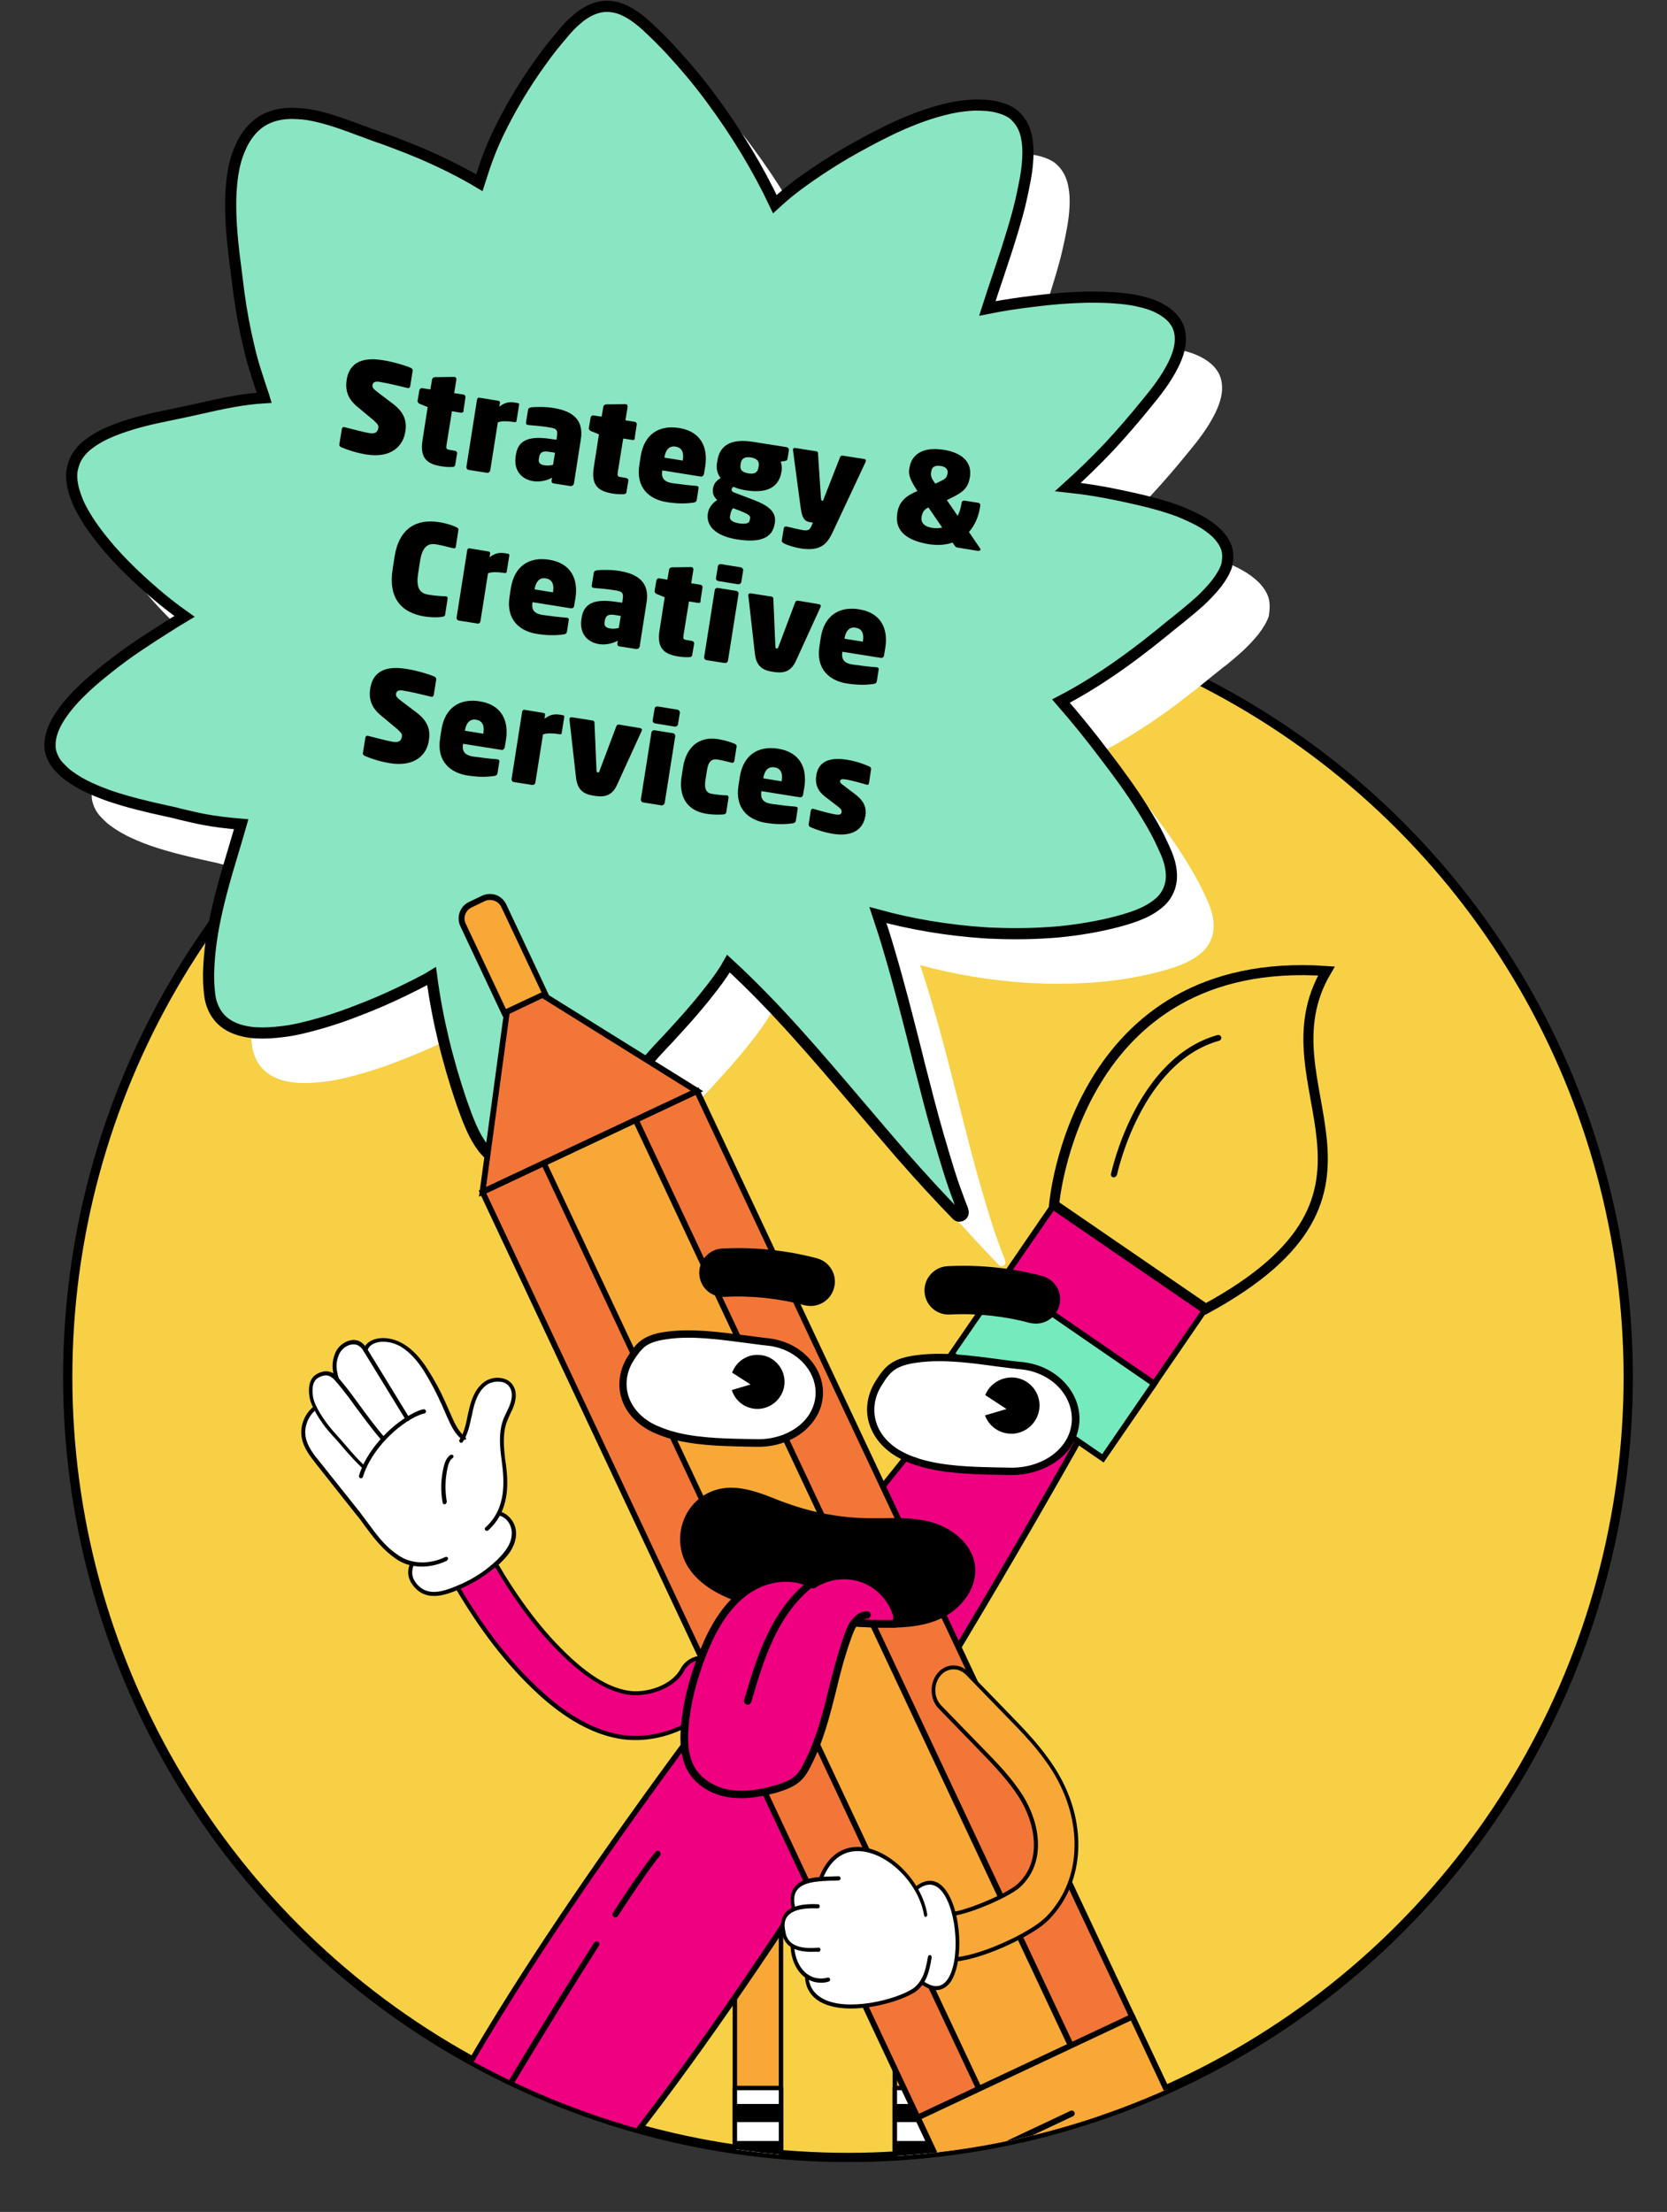 <?xml version="1.0" encoding="utf-8"?>
<!-- Generator: Adobe Illustrator 24.0.0, SVG Export Plug-In . SVG Version: 6.00 Build 0)  -->
<svg version="1.1" id="Layer_1" xmlns="http://www.w3.org/2000/svg" xmlns:xlink="http://www.w3.org/1999/xlink" x="0px" y="0px"
	 viewBox="0 0 679.4 901.4" style="enable-background:new 0 0 679.4 901.4;" xml:space="preserve">
<rect x="0" y="0" width="679.4" height="901.4" fill="#333333" stroke="none"/>
<style type="text/css">
	.st0{fill:#F7D046;stroke:#000000;stroke-width:3.774;stroke-miterlimit:10;}
	.st1{fill:#FFFFFF;}
	.st2{fill:#89E5C2;stroke:#000000;stroke-width:4.545;stroke-miterlimit:10;}
	.st3{enable-background:new    ;}
	.st4{clip-path:url(#SVGID_2_);}
	.st5{fill:#EF0081;}
	.st6{fill:#F7A836;}
	.st7{fill:#75EABD;}
	.st8{fill:#F7D046;stroke:#000000;stroke-width:4.091;stroke-miterlimit:10;}
	.st9{fill:#F27638;}
</style>
<g>
	<circle class="st0" cx="345.6" cy="561.2" r="318"/>
</g>
<g>
	<g>
		<path class="st1" d="M516.9,243.3c-0.7-2.1-2.1-4.2-4.1-6.2c-1.8-1.7-3.9-3.3-6.8-4.9c-2.4-1.3-5-2.5-8.4-3.9
			c-6.1-2.3-12.5-3.9-17.3-5c-8.7-2-16-3.4-22.9-4.3c-1.7-0.2-3.4-0.4-5.2-0.6c5.9-5.3,11.6-10.9,17-16.6
			c5.3-5.7,10.5-11.8,15.2-17.6c4-4.8,8-10,10.9-15.9c1.5-3.1,2.4-5.9,2.7-8.6c0.1-1.3,0.1-2.6-0.1-3.9c-0.2-1.3-0.6-2.5-1.2-3.7
			c-1.6-3-4.5-5.4-8.7-7.3c-1.8-0.8-3.9-1.5-6.6-2.1c-2.1-0.5-4.5-0.9-7.5-1.2c-1.3-0.1-2.5-0.2-3.8-0.3c-4-0.2-8.3-0.3-13.2-0.1
			c-5.3,0.2-11,0.6-17.3,1.4c-7,0.8-13.8,1.9-20.2,3.1c1.4-4.4,2.9-8.9,4.4-13.3c1.2-3.7,2.5-7.5,3.7-11.2c1.5-4.7,2.9-9.3,4.1-13.7
			c0.9-3.2,1.7-6.7,2.5-10.6c1-4.7,2.1-10.8,1.8-16.9c-0.2-2.9-0.7-5.6-1.7-7.9c-1.1-2.5-2.8-4.6-4.8-6c-1.1-0.7-2.3-1.3-3.8-1.8
			c-1.7-0.6-3.4-1-5.2-1.2c-0.8-0.1-1.6-0.2-2.5-0.2c-2.6-0.2-5.3-0.1-8.5,0.3c-3.4,0.4-7,1.2-11.4,2.5c-3.3,1-6.9,2.2-10.9,3.9
			c-3,1.2-6.2,2.7-9.8,4.5c-4.1,2-8.1,4.2-12.1,6.4c-8,4.5-15.9,9.6-23.2,15.1c-2,1.5-3.9,3-5.6,4.5c-1.2,1-2.4,2.1-3.6,3.2
			c-6.9-14.6-15.6-29-25.9-42.9c-5.2-7.1-10.9-13.8-16.7-20.1c-2.8-3-5.8-6-8.8-8.8c-3.3-3.1-6.2-5.3-9.2-6.8
			c-2.2-1.1-4.6-1.8-6.9-2c-0.6,0-1.2,0-1.8,0c-2.8,0.1-5.7,1.2-8.7,3.2c-1.6,1-2.9,2.3-4.2,3.4c-1.6,1.5-3.1,3.2-4.5,4.9
			c-2.8,3.3-5.6,6.7-8.2,10.4c-5.1,7-9.9,14.6-14.2,22.6c-2,3.8-4,7.7-5.7,11.7c-1.6,3.7-3.1,7.7-4.8,13.1c-0.3,0.8-0.5,1.7-0.8,2.6
			c-7-4.2-14.8-8.1-23.6-11.9c-3.8-1.6-7.8-3.2-12.9-5.1c-1.6-0.6-3.2-1.2-4.8-1.7c-2-0.7-3.9-1.4-5.9-2.2l-1.2-0.4
			c-5.8-2.2-11.8-4.4-17.9-5.8c-2.6-0.6-5.1-0.9-7.5-1.1c-0.8-0.1-1.6-0.1-2.5-0.1c-3.3,0-6.4,0.5-9.2,1.6s-5.3,2.8-7.4,5.2
			c-1.8,2-3.4,4.5-4.6,7.4c-2.9,6.6-3.5,13.9-3.7,18.9c-0.3,7.3,0.2,14.4,0.8,20.4c0.3,3.1,0.7,6.1,1.1,9.2l0.4,3.2
			c0.3,2.4,0.6,4.8,0.9,7.2c1,7.6,2.4,15.1,4.1,22.2c0.8,3.6,1.8,7.2,3.1,11.2c0.9,2.9,1.9,5.9,2.9,8.8l0.3,1
			c-8.5,0.5-16.6,2.2-26.3,4.4c-3.1,0.7-6.1,1.4-9.2,2c-2.9,0.6-5.7,1.2-8.6,1.8c-7.7,1.7-13.4,3.5-18.5,5.6
			c-2.9,1.2-5.5,2.6-7.8,4.2c-2.3,1.6-4.2,3.4-5.5,5.4c-0.5,0.7-1,1.6-1.4,2.6s-0.7,2-0.9,3c-0.4,1.8-0.4,3.8,0,6.1
			c0.3,1.9,0.9,3.9,1.8,6.5c0.8,2.1,1.9,4.2,3.4,6.7c2.6,4.3,5.8,8.6,10.1,13.6c3.6,4.1,7.7,8.3,12.4,12.6c3.6,3.3,7.4,6.6,11.2,9.6
			c1.9,1.5,4.3,3.3,6.7,5l-2,1.2c-1.5,0.9-3,1.8-4.5,2.8c-4.3,2.7-8.2,5.2-11.9,7.7c-4.8,3.2-9.1,6.4-13.1,9.6
			c-4.7,3.7-8.7,7.2-12,10.6c-3.8,3.9-6.5,7.4-8.5,10.9c-2.1,3.8-3,7.3-2.8,10.6c0.1,1.7,0.7,3.4,1.6,5.1c1.1,2,2.8,3.6,4.4,5.1
			c2.2,1.9,5,3.7,8.3,5.4c2.8,1.4,5.9,2.7,9.8,4.1c7.6,2.6,15.6,4.5,23.4,6.2l1.4,0.3c1.4,0.3,2.8,0.6,4.1,1
			c3.1,0.7,6.2,1.5,9.4,2.1c4.6,0.9,9.7,1.5,15.5,2c-0.9,3.2-1.9,6.4-2.8,9.5c-3.7,12.6-7.6,25.6-9.3,38.9c-0.6,4.4-0.9,8.5-1,12.5
			c0,1.8,0,3.8,0.2,5.9c0.1,1.6,0.3,3,0.5,4.2c0.8,4,2.8,7.4,5.7,9.7c2.8,2.2,6.3,3.5,10.8,4.1c0.7,0.1,1.5,0.2,2.2,0.2
			c3.3,0.2,7,0,11.6-0.6s9.4-1.8,15.3-3.5c4.8-1.4,9.8-3.1,15.3-5.3c5.5-2.1,11.1-4.5,16.7-7.2c2.1-1,4.1-2,6.1-3
			c2.1-1.1,4.4-2.2,6.5-3.5c2.3,17.4,6.5,34.6,12.2,51.3c1.1,3.1,2.4,6.8,4,10.4c1.5,3.4,3.1,6.1,4.8,8.3c2,2.5,4.2,4.3,6.7,5.4
			c1.4,0.6,2.7,0.9,4.1,1.1c0.3,0,0.5,0.1,0.8,0.1c1.3,0.1,2.7,0,4.3-0.2c1.9-0.3,3.7-0.9,5.2-1.5c1.6-0.6,3.2-1.4,5-2.3
			c2.9-1.5,6-3.5,9.4-6c5.4-4.1,10.7-9,17.3-16c3.6-3.8,7.1-7.9,10.5-11.7c1.5-1.7,2.9-3.3,4.4-5c2.5-2.9,5.1-5.7,7.8-8.5
			c3.6-4,7.4-8,10.9-12.2c2.6-3,5.1-6.2,7.6-9.4c2.4-3.2,4.4-6,6-8.9c19.3,17.7,36.5,38.1,53.2,57.7c5.7,6.7,11.4,13.4,17.1,20
			c8.5,9.7,15.8,17.6,22.8,24.8c0.2,0.2,0.5,0.4,0.9,0.4c0.5,0,1-0.2,1.3-0.5c0.4-0.5,0.5-1.2,0.2-1.7c0-0.2,0-0.5-0.1-0.6
			c-0.6-1.4-1.1-2.7-1.6-4.1c-0.7-1.8-1.3-3.7-2-5.5c-1.5-4.4-2.9-8.9-4.1-13c-3-9.9-5.7-19.9-7.6-27.5c-1.4-5.2-2.7-10.5-4-15.7
			c-3.3-13-6.7-26.4-10.6-39.5c-1.4-4.9-3-9.8-4.6-14.6c13.9,3.8,28.4,6.2,43.1,7.2c1.4,0.1,2.8,0.2,4.2,0.2
			c8.6,0.4,17.3,0.2,25.8-0.5c8.5-0.8,16.8-2.2,24.4-4.2c4.2-1.1,7.5-2.2,10.4-3.5s5.3-2.9,7.3-4.7c1.9-1.8,3.2-4,3.9-6.5
			c0.7-2.4,0.7-5.2,0-8.4c-0.3-1.4-0.8-2.9-1.5-4.7c-0.9-2.1-1.9-4.2-2.8-6.1c-1.8-3.7-4-7.4-6.7-11.8c-4.8-7.7-10.3-15.2-15.6-22.1
			c-6-8-11.9-15.2-17.9-22.1c17.5-9.1,33-21.1,44.5-30.6c1-0.8,2-1.6,3-2.4c0.9-0.7,1.7-1.4,2.6-2c2.6-2.1,4.9-4.1,6.9-5.9
			c2.4-2.3,4.5-4.5,6.4-6.9c1.9-2.5,3.3-4.8,4.1-7.2C517.6,248,517.6,245.4,516.9,243.3z"/>
	</g>
	<path class="st2" d="M499.9,223.4c-0.7-2.1-2.1-4.2-4.1-6.2c-1.8-1.7-3.9-3.3-6.8-4.9c-2.4-1.3-5-2.5-8.4-3.9
		c-6.1-2.3-12.5-3.9-17.3-5c-8.7-2-16-3.4-22.9-4.3c-1.7-0.2-3.4-0.4-5.2-0.6c5.9-5.3,11.6-10.9,17-16.6
		c5.3-5.7,10.5-11.8,15.2-17.6c4-4.8,8-10,10.9-15.9c1.5-3.1,2.4-5.9,2.7-8.6c0.1-1.3,0.1-2.6-0.1-3.9c-0.2-1.3-0.6-2.5-1.2-3.7
		c-1.6-3-4.5-5.4-8.7-7.3c-1.8-0.8-3.9-1.5-6.6-2.1c-2.1-0.5-4.5-0.9-7.5-1.2c-1.3-0.1-2.5-0.2-3.8-0.3c-4-0.2-8.3-0.3-13.2-0.1
		c-5.3,0.2-11,0.6-17.3,1.4c-7,0.8-13.8,1.8-20.2,3.1c1.4-4.4,2.9-8.9,4.4-13.3c1.2-3.7,2.5-7.5,3.7-11.2c1.5-4.7,2.9-9.3,4.1-13.7
		c0.9-3.2,1.7-6.7,2.5-10.6c1-4.7,2.1-10.8,1.8-16.9c-0.2-3-0.7-5.6-1.7-7.9c-1.1-2.5-2.8-4.5-4.8-6c-1.1-0.7-2.3-1.3-3.8-1.8
		c-1.7-0.6-3.4-1-5.2-1.2c-0.8-0.1-1.6-0.2-2.5-0.2c-2.6-0.2-5.3-0.1-8.5,0.3c-3.4,0.4-7,1.2-11.4,2.5c-3.3,1-6.9,2.2-10.9,3.9
		c-3,1.2-6.2,2.7-9.8,4.5c-4.1,2-8.1,4.2-12.1,6.4c-8,4.5-15.9,9.6-23.2,15c-2,1.5-3.9,3-5.6,4.5c-1.2,1-2.4,2.1-3.6,3.2
		c-6.9-14.6-15.6-29-25.9-42.9c-5.2-7.1-10.9-13.8-16.7-20.1c-2.8-3-5.8-6-8.8-8.8c-3.3-3.1-6.2-5.3-9.2-6.8c-2.2-1.2-4.6-1.8-6.9-2
		c-0.6,0-1.2,0-1.8,0c-2.8,0.2-5.7,1.2-8.7,3.2c-1.6,1-2.9,2.3-4.2,3.4c-1.6,1.5-3.1,3.2-4.5,4.9c-2.8,3.3-5.6,6.7-8.2,10.4
		c-5.1,7-9.9,14.6-14.2,22.6c-2,3.8-4,7.7-5.7,11.7c-1.6,3.7-3.1,7.7-4.8,13.1c-0.3,0.8-0.5,1.7-0.8,2.6c-7-4.2-14.8-8.1-23.6-11.9
		c-3.8-1.6-7.8-3.2-12.9-5.1c-1.6-0.6-3.2-1.2-4.8-1.7c-2-0.7-3.9-1.4-5.9-2.2l-1.2-0.4c-5.8-2.2-11.8-4.4-17.9-5.8
		c-2.6-0.6-5.1-1-7.5-1.1c-0.8,0-1.6-0.1-2.5-0.1c-3.3,0-6.4,0.5-9.2,1.6c-2.8,1.1-5.3,2.8-7.4,5.2c-1.8,2-3.4,4.5-4.6,7.4
		C95,66.7,94.4,74,94.1,78.9c-0.3,7.3,0.2,14.4,0.8,20.4c0.3,3.1,0.7,6.1,1.1,9.2l0.4,3.2c0.3,2.4,0.6,4.8,0.9,7.2
		c1,7.6,2.4,15.1,4.1,22.2c0.8,3.6,1.8,7.2,3.1,11.2c0.9,2.9,1.9,5.9,2.9,8.8l0.3,1c-8.5,0.5-16.6,2.2-26.3,4.4
		c-3.1,0.7-6.1,1.4-9.2,2c-2.9,0.6-5.7,1.2-8.6,1.8c-7.7,1.7-13.4,3.5-18.5,5.6c-2.9,1.2-5.5,2.6-7.8,4.2c-2.3,1.6-4.2,3.4-5.5,5.4
		c-0.5,0.7-1,1.6-1.4,2.6s-0.7,2-0.9,3c-0.4,1.8-0.4,3.8,0,6.1c0.3,1.9,0.9,3.9,1.9,6.5c0.8,2.1,1.9,4.2,3.4,6.7
		c2.6,4.3,5.8,8.6,10.1,13.6c3.6,4.1,7.7,8.3,12.4,12.6c3.6,3.3,7.4,6.6,11.2,9.6c1.9,1.5,4.3,3.3,6.7,5l-2,1.2
		c-1.5,0.9-3,1.8-4.5,2.8c-4.3,2.7-8.2,5.2-11.9,7.7c-4.8,3.2-9.1,6.4-13.1,9.6c-4.7,3.7-8.7,7.2-12,10.6c-3.8,3.9-6.5,7.4-8.5,10.9
		c-2.1,3.8-3,7.3-2.8,10.6c0.1,1.7,0.7,3.4,1.6,5.1c1.1,2,2.8,3.6,4.4,5.1c2.2,1.9,5,3.7,8.3,5.4c2.8,1.4,5.9,2.7,9.8,4.1
		c7.6,2.6,15.6,4.5,23.4,6.2l1.4,0.3c1.4,0.3,2.8,0.6,4.1,1c3.1,0.7,6.2,1.5,9.4,2.1c4.6,0.9,9.7,1.5,15.5,2
		c-0.9,3.2-1.9,6.4-2.8,9.5C91.7,358,87.8,371,86,384.3c-0.6,4.4-0.9,8.5-1,12.5c0,1.8,0,3.8,0.2,5.9c0.1,1.6,0.3,3,0.5,4.2
		c0.8,4,2.8,7.4,5.7,9.7c2.8,2.2,6.3,3.5,10.8,4.1c0.7,0.1,1.5,0.2,2.2,0.2c3.3,0.2,7,0,11.6-0.6s9.4-1.8,15.3-3.5
		c4.8-1.4,9.8-3.1,15.3-5.3c5.5-2.1,11.1-4.5,16.7-7.2c2.1-1,4.1-2,6.1-3c2.1-1.1,4.4-2.2,6.5-3.5c2.3,17.4,6.5,34.6,12.2,51.3
		c1.1,3.1,2.4,6.8,4,10.4c1.5,3.4,3.1,6.1,4.8,8.3c2,2.5,4.2,4.3,6.7,5.4c1.4,0.6,2.7,0.9,4.1,1.1c0.3,0,0.5,0,0.8,0.1
		c1.3,0.1,2.7,0,4.3-0.2c1.9-0.3,3.7-0.9,5.2-1.5c1.6-0.6,3.2-1.4,5-2.3c2.9-1.5,6-3.5,9.4-6c5.4-4.1,10.7-9,17.3-16
		c3.6-3.8,7.1-7.9,10.5-11.7c1.5-1.7,2.9-3.3,4.4-5c2.5-2.9,5.1-5.7,7.8-8.5c3.6-4,7.4-8,10.9-12.2c2.6-3,5.1-6.2,7.6-9.4
		c2.4-3.2,4.4-6,6-8.9c19.3,17.7,36.5,38.1,53.2,57.7c5.7,6.7,11.4,13.4,17.1,20c8.5,9.7,15.8,17.6,22.8,24.8
		c0.2,0.2,0.5,0.4,0.9,0.4c0.5,0,1-0.2,1.3-0.5c0.4-0.5,0.5-1.2,0.2-1.7c0-0.2,0-0.4-0.1-0.6c-0.6-1.4-1.1-2.7-1.6-4.1
		c-0.7-1.8-1.3-3.7-2-5.5c-1.5-4.4-2.9-8.9-4.1-13c-3-9.9-5.7-19.9-7.6-27.5c-1.4-5.2-2.7-10.5-4-15.7c-3.3-13-6.7-26.4-10.6-39.5
		c-1.4-4.9-3-9.8-4.6-14.6c13.9,3.8,28.4,6.2,43.1,7.2c1.4,0.1,2.8,0.2,4.2,0.2c8.6,0.4,17.3,0.2,25.8-0.5
		c8.5-0.8,16.8-2.2,24.4-4.2c4.2-1.1,7.5-2.2,10.4-3.5s5.3-2.9,7.3-4.7c1.9-1.8,3.2-4,3.9-6.5c0.7-2.4,0.7-5.2,0-8.4
		c-0.3-1.4-0.8-2.9-1.5-4.7c-0.9-2.1-1.9-4.2-2.8-6.1c-1.8-3.7-4-7.4-6.7-11.8c-4.8-7.7-10.3-15.2-15.6-22.1
		c-6-8-11.9-15.2-17.9-22.1c17.5-9.1,33-21.1,44.5-30.6c1-0.8,2-1.6,3-2.4c0.9-0.7,1.7-1.4,2.6-2.1c2.6-2.1,4.9-4.1,6.9-5.9
		c2.4-2.3,4.5-4.5,6.4-6.9c1.9-2.5,3.3-4.8,4.1-7.2C500.5,228.1,500.6,225.6,499.9,223.4z"/>
	<g>
		<g class="st3">
			<path d="M149.2,185.2c-4.1-0.7-7.4-1.8-10-2.9c-0.5-0.2-1-0.6-0.9-1.2l1-6.2c0.1-0.7,0.5-1,1.2-0.8c2.1,0.5,7.5,2,10.1,2.4
				c2.5,0.4,3.3-0.5,3.6-2.1c0.2-1-0.3-1.6-1.9-3.1l-6.6-5.5c-4.3-3.5-5-7.2-4.4-11.1c0.9-5.5,4.6-9.6,14.8-7.9
				c4,0.6,9.3,2.2,11.3,3.1c0.4,0.2,0.8,0.5,0.8,1.1l-1,6.3c-0.1,0.6-0.4,1-1.2,0.8c-2-0.5-7.7-1.9-11.4-2.5
				c-1.9-0.3-2.6,0.3-2.8,1.3c-0.1,0.9,0.2,1.5,2.2,3l6.2,4.7c4.5,3.4,5.7,7,5,11.2C164.4,181.6,159.6,186.9,149.2,185.2z"/>
			<path d="M188,168.2l-3.8-0.6l-2.2,13.6c-0.2,1.5-0.2,1.9,1.1,2.1l2.3,0.4c0.6,0.1,1,0.6,0.9,1.1l-0.8,4.7
				c-0.1,0.6-0.6,0.8-1.2,0.8c-1.7,0.1-3.3-0.1-4.6-0.3c-5.4-0.9-8.7-3.1-7.5-10.6l2.1-13.5l-3.2-1.3c-0.5-0.2-1-0.7-0.9-1.3
				l0.7-4.2c0.1-0.6,0.6-1,1.2-0.9l3.3,0.5l0.7-4.1c0.1-0.6,0.7-0.9,1.2-0.9l7.7-0.1c0.9,0,1,0.6,1,1.1l-0.9,5.5l3.8,0.6
				c0.6,0.1,0.9,0.6,0.8,1.2l-0.8,5.2C189.1,167.9,188.5,168.2,188,168.2z"/>
			<path d="M209.6,172l-0.7-0.1c-2.2-0.3-4.3-0.4-6,0.2l-3.1,19.6c-0.1,0.6-0.6,1-1.2,1l-7.6-1.2c-0.6-0.1-1-0.7-0.9-1.3l4.3-27.3
				c0.1-0.6,0.5-1,1.2-0.8l7.3,1.2c0.7,0.1,1,0.4,0.8,1.2l-0.2,1.2c2.7-2,4.5-2,7.2-1.5c0.9,0.1,1,0.4,0.8,1.2l-1,6.2
				C210.5,171.9,210.2,172.1,209.6,172z"/>
			<path d="M232.6,198.1l-7-1.1c-0.6-0.1-0.9-0.6-0.8-1.2l0.2-1.1c-2.1,1.1-4.8,1.8-7.6,1.4c-4-0.6-8.3-3.6-7.2-10.4l0.1-0.6
				c1-6.1,5.9-7.5,14.3-6.2l2.2,0.3l0.2-1.5c0.4-2.5-0.3-3.1-2.9-3.5c-2.8-0.5-7.4-0.9-8.8-1c-0.9-0.1-1-0.6-0.9-1.2l0.8-4.9
				c0.1-0.8,0.6-0.9,1.2-1.1c1.7-0.2,6.2-0.3,9.4,0.3c7.3,1.2,12.3,4.6,10.9,12.9l-2.8,17.9C233.7,197.8,233.2,198.1,232.6,198.1z
				 M226.2,184.5l-2.5-0.4c-2.5-0.4-3.7,0.2-4,2.4l-0.1,0.5c-0.3,1.7,0.8,2.4,2.2,2.6c1.2,0.2,2.6,0.1,3.6-0.2L226.2,184.5z"/>
			<path d="M257.8,179.3l-3.8-0.6l-2.2,13.6c-0.2,1.5-0.2,1.9,1.1,2.1l2.3,0.4c0.6,0.1,1,0.6,0.9,1.1l-0.8,4.7
				c-0.1,0.6-0.6,0.8-1.2,0.8c-1.7,0.1-3.3-0.1-4.6-0.3c-5.4-0.9-8.7-3.1-7.5-10.6l2.1-13.5l-3.2-1.3c-0.5-0.2-1-0.7-0.9-1.3
				l0.7-4.2c0.1-0.6,0.6-1,1.2-0.9l3.3,0.5l0.7-4.1c0.1-0.6,0.7-0.9,1.2-0.9l7.7-0.1c0.9,0,1,0.6,1,1.1l-0.9,5.5l3.8,0.6
				c0.6,0.1,0.9,0.6,0.8,1.2l-0.8,5.2C258.9,179,258.4,179.4,257.8,179.3z"/>
			<path d="M285.6,194.2l-15.7-2.5v0.1c-0.4,2.7,0.4,4.5,4.1,5.1c2.7,0.4,7.7,1,9.7,1.1c0.8,0.1,1.1,0.3,1,1l-0.7,4.5
				c-0.1,0.8-0.4,1.1-1.2,1.3c-3.4,0.5-7,0.5-11.2-0.2c-6.8-1.1-12.6-5.7-11-15.3l0.5-3.3c1.4-8.9,7.3-12.9,15.6-11.6
				c8.8,1.4,12,7.7,10.7,15.8l-0.5,3C286.7,193.9,286.2,194.3,285.6,194.2z M278.3,187.4c0.5-3-0.4-5-3-5.4c-2.4-0.4-4,1.2-4.5,4.3
				v0.2l7.5,1.2V187.4z"/>
			<path d="M319.7,187.9l-1.5,0.2c0.4,1,0.5,2.5,0.4,3.5l-0.1,0.6c-1.1,6.8-6.4,8.9-14.6,7.6c-2-0.3-3.9-0.9-4.9-1.4
				c-0.5,0.2-0.8,0.6-0.8,1c-0.1,0.6,0.1,0.9,1,1.3l5.5,2.1c6.3,2.3,12,4.6,11.1,10.3l-0.1,0.4c-0.9,5.9-6.2,7.8-15.4,6.3
				c-8.6-1.4-12.6-5.4-11.8-10.6l0.1-0.4c0.2-1.5,1.5-3.7,3.7-5c-1.1-1.1-2.1-2.4-1.7-4.8c0.4-2.3,1.7-3.3,3.1-4.2
				c-1.9-2.4-1.7-5-1.4-6.6l0.1-0.6c1-6.3,5.8-9,14.7-7.5l13.4,2.1c0.7,0.1,1.1,0.7,1,1.4l-0.6,3.6
				C320.8,187.6,320.3,187.8,319.7,187.9z M305.7,211.2c0.1-0.9-0.2-1.5-4-3l-2.9-1.1c-0.6,0.5-1,1.6-1.2,2.9l-0.1,0.4
				c-0.2,1.4,0.8,2.4,3.8,2.9c3.4,0.5,4.2-0.4,4.3-1.6L305.7,211.2z M309.2,190c0.3-1.7-0.3-3.1-3.2-3.6c-2.8-0.4-3.8,0.7-4.1,2.4
				l-0.1,0.6c-0.2,1.6,0.1,3,3.2,3.5c2.8,0.5,3.8-0.6,4.1-2.3L309.2,190z"/>
			<path d="M352.8,188.2l-13.4,28.6c-2.4,5.2-5.2,7.9-13.1,6.7c-2-0.3-5.4-1.3-6.7-2c-0.5-0.3-1.1-0.7-1-1.1l0.8-4.9
				c0.1-0.6,0.3-1.1,1.3-0.9c1.8,0.4,4.9,1.2,6.9,1.5c1.4,0.2,2.4-0.1,3-1.5l0.7-1.6l-0.7-0.1c-2.3-0.4-3.6-0.9-4.3-6.1l-3.1-23.3
				c-0.1-0.8,0.4-1.1,1.2-0.9l8.2,1.3c0.8,0.1,0.8,0.6,0.8,1.2l1.2,18c0.1,0.6,0.1,0.9,0.4,0.9l0.4,0.1l6.9-17.6
				c0.2-0.5,0.4-0.9,1.2-0.8l8.4,1.3C352.5,187,353.1,187.3,352.8,188.2z"/>
			<path d="M398.6,224.5l-8.6-1.4c-0.4-0.1-0.5-0.2-0.8-0.6l-1-1.4c-2.7,1-5.9,1.2-9.5,0.7c-8.6-1.4-14.2-5.1-13-12.5V209
				c0.8-4.9,3.9-7.1,8.2-8.9l-0.4-0.6c-2.8-4.4-3.3-6.3-2.9-8.6l0.1-0.4c0.8-4.9,4.9-8.6,13.9-7.2c8.3,1.3,11.6,5.7,10.7,11.1
				l-0.1,0.4c-0.7,4.5-3.5,6.1-7.3,8l-2,1l4.4,6.4c0.7-1.3,1.2-2.9,1.5-4.6l0.1-0.7c0.1-0.6,0.6-0.9,1.1-0.9l5.7,0.9
				c0.6,0.1,0.9,0.6,0.8,1.2l-0.1,0.7c-0.6,3.8-2.1,7.3-4.5,10l4.5,6.6c0.2,0.2,0.2,0.5,0.2,0.7C399.4,224.3,399,224.6,398.6,224.5z
				 M378.4,206.8c-2,0.9-2.5,2.2-2.8,3.8v0.3c-0.3,2.1,1.1,3.7,4.2,4.2c1.6,0.2,2.9,0.2,4.2-0.1L378.4,206.8z M386.2,192.9
				c0.2-1.5-0.6-2.7-2.8-3c-2.4-0.4-3.6,0.5-3.8,2l-0.1,0.4c-0.2,1.3-0.1,2.4,1.4,4.4l0.3,0.4l1.3-0.6c2.6-1.2,3.3-1.7,3.6-3.2
				L386.2,192.9z"/>
		</g>
		<g class="st3">
			<path d="M180.1,251.4c-1.4,0.2-4,0.3-7.2-0.2c-9.3-1.5-14.7-7.5-12.9-19.1l0.8-5.2c1.8-11.6,8.9-15.6,18.2-14.1
				c3.2,0.5,5.7,1.4,6.9,2c0.8,0.4,1,0.6,0.9,1.3l-1,6.5c-0.1,0.7-0.4,1-1.2,0.8c-2-0.5-4.1-1.1-7-1.6c-2.7-0.4-5.4,0.4-6.4,6.8
				l-0.8,5.2c-1,6.4,1.2,8,4,8.5c2.9,0.5,4.9,0.6,7.1,0.7c0.9,0,1,0.5,0.9,1.1l-1,6.5C181.3,251.1,181,251.2,180.1,251.4z"/>
			<path d="M205.6,233.5l-0.7-0.1c-2.2-0.3-4.3-0.4-6,0.2l-3.1,19.6c-0.1,0.6-0.6,1-1.2,0.9l-7.6-1.2c-0.6-0.1-1-0.7-0.9-1.3
				l4.3-27.3c0.1-0.6,0.5-1,1.2-0.8l7.3,1.2c0.7,0.1,1,0.4,0.8,1.2l-0.2,1.2c2.7-2,4.5-2,7.2-1.5c0.9,0.1,1,0.4,0.8,1.2l-1,6.2
				C206.5,233.4,206.2,233.6,205.6,233.5z"/>
			<path d="M232.7,247.9l-15.7-2.5v0.1c-0.4,2.7,0.4,4.5,4.1,5.1c2.7,0.4,7.7,1,9.7,1.1c0.8,0.1,1.1,0.3,1,1l-0.7,4.5
				c-0.1,0.8-0.4,1.1-1.2,1.3c-3.4,0.5-7,0.5-11.2-0.2c-6.8-1.1-12.6-5.7-11-15.3l0.5-3.3c1.4-8.9,7.3-12.9,15.6-11.6
				c8.8,1.4,12,7.7,10.7,15.8l-0.5,3C233.9,247.6,233.3,248,232.7,247.9z M225.4,241.1c0.5-3-0.4-5-3-5.4c-2.4-0.4-4,1.2-4.5,4.3
				v0.2l7.5,1.2V241.1z"/>
			<path d="M259.4,264.5l-7-1.1c-0.6-0.1-0.9-0.6-0.8-1.2l0.2-1.1c-2.1,1.1-4.8,1.8-7.6,1.4c-4-0.6-8.3-3.6-7.2-10.4l0.1-0.6
				c1-6.1,5.9-7.5,14.3-6.2l2.2,0.3l0.2-1.5c0.4-2.5-0.3-3.1-2.9-3.5c-2.8-0.5-7.4-0.9-8.8-1c-0.9-0.1-1-0.6-0.9-1.2l0.8-4.9
				c0.1-0.8,0.6-0.9,1.2-1.1c1.7-0.2,6.2-0.3,9.4,0.3c7.3,1.2,12.3,4.6,10.9,12.9l-2.8,17.9C260.5,264.2,260,264.5,259.4,264.5z
				 M253,251l-2.5-0.4c-2.5-0.4-3.7,0.2-4,2.4l-0.1,0.5c-0.3,1.7,0.8,2.4,2.2,2.6c1.2,0.2,2.6,0.1,3.6-0.2L253,251z"/>
			<path d="M284.6,245.7l-3.8-0.6l-2.2,13.6c-0.2,1.5-0.2,1.9,1.1,2.1l2.3,0.4c0.6,0.1,1,0.6,0.9,1.1l-0.8,4.7
				c-0.1,0.6-0.6,0.8-1.2,0.8c-1.7,0.1-3.3-0.1-4.6-0.3c-5.4-0.9-8.7-3.1-7.5-10.6l2.1-13.5l-3.2-1.3c-0.5-0.2-1-0.7-0.9-1.3
				l0.7-4.2c0.1-0.6,0.6-1,1.2-0.9l3.3,0.5l0.7-4.1c0.1-0.6,0.7-0.9,1.2-0.9l7.7-0.1c0.9,0,1,0.6,1,1.1l-0.9,5.5l3.8,0.6
				c0.6,0.1,0.9,0.6,0.8,1.2l-0.8,5.2C285.7,245.4,285.2,245.8,284.6,245.7z"/>
			<path d="M295.4,270.2l-7.5-1.2c-0.6-0.1-1-0.7-0.9-1.3l4.3-27.2c0.1-0.6,0.7-1,1.3-0.9l7.5,1.2c0.6,0.1,1,0.7,0.9,1.2l-4.3,27.2
				C296.6,269.8,296,270.3,295.4,270.2z M300.8,238.1l-8-1.3c-0.6-0.1-1.1-0.6-1-1.2l0.8-4.9c0.1-0.6,0.8-0.9,1.3-0.8l8,1.3
				c0.6,0.1,1,0.6,1,1.2l-0.8,4.9C302,237.8,301.3,238.2,300.8,238.1z"/>
			<path d="M333.7,246.2c0.7,0.1,1,0.6,0.7,1.2l-10,21.9c-2.3,5.1-5.9,5-9.3,4.5s-6.7-1.6-7.4-7.1l-2.7-23.9c-0.1-0.7,0.3-1.1,1-1
				l8.3,1.3c0.8,0.1,0.9,0.6,0.9,1.2l0.8,19c0,0.6,0.1,0.9,0.5,1s0.6-0.2,0.8-0.8l6.7-17.8c0.2-0.6,0.5-1,1.3-0.9L333.7,246.2z"/>
			<path d="M359,268.1l-15.7-2.5v0.1c-0.4,2.7,0.4,4.5,4.1,5.1c2.7,0.4,7.7,1,9.7,1.1c0.8,0.1,1.1,0.3,1,1l-0.7,4.5
				c-0.1,0.8-0.4,1.1-1.2,1.3c-3.4,0.5-7,0.5-11.2-0.2c-6.8-1.1-12.6-5.7-11-15.3l0.5-3.3c1.4-8.9,7.3-12.9,15.6-11.6
				c8.8,1.4,12,7.7,10.7,15.8l-0.5,3C360.2,267.8,359.6,268.2,359,268.1z M351.7,261.2c0.5-3-0.4-5-3-5.4c-2.4-0.4-4,1.2-4.5,4.3
				v0.2l7.5,1.2V261.2z"/>
		</g>
		<g class="st3">
			<path d="M158.8,311c-4.1-0.7-7.4-1.8-10-2.9c-0.5-0.2-1-0.6-0.9-1.2l1-6.2c0.1-0.7,0.5-1,1.2-0.8c2.1,0.5,7.5,2,10.1,2.4
				c2.5,0.4,3.3-0.5,3.6-2.1c0.2-1-0.3-1.6-1.9-3.1l-6.6-5.5c-4.3-3.5-5-7.2-4.4-11.1c0.9-5.5,4.6-9.6,14.8-7.9
				c4,0.6,9.3,2.2,11.3,3.1c0.4,0.2,0.8,0.5,0.8,1.1l-1,6.3c-0.1,0.6-0.4,1-1.2,0.8c-2-0.5-7.7-1.9-11.4-2.5
				c-1.9-0.3-2.6,0.3-2.8,1.3c-0.1,0.9,0.2,1.5,2.2,3l6.2,4.7c4.5,3.4,5.7,7,5,11.2C174.1,307.4,169.2,312.7,158.8,311z"/>
			<path d="M204.4,305.6l-15.7-2.5v0.1c-0.4,2.7,0.4,4.5,4.1,5.1c2.7,0.4,7.7,1,9.7,1.1c0.8,0.1,1.1,0.3,1,1l-0.7,4.5
				c-0.1,0.8-0.4,1.1-1.2,1.3c-3.4,0.5-7,0.5-11.2-0.2c-6.8-1.1-12.6-5.7-11-15.3l0.5-3.3c1.4-8.9,7.3-12.9,15.6-11.6
				c8.8,1.4,12,7.7,10.7,15.8l-0.5,3C205.5,305.3,205,305.7,204.4,305.6z M197,298.7c0.5-3-0.4-5-3-5.4c-2.4-0.4-4,1.2-4.5,4.3v0.2
				l7.5,1.2V298.7z"/>
			<path d="M228,299.2l-0.7-0.1c-2.2-0.3-4.3-0.4-6,0.2l-3.1,19.6c-0.1,0.6-0.6,1-1.2,1l-7.6-1.2c-0.6-0.1-1-0.7-0.9-1.3l4.3-27.3
				c0.1-0.6,0.5-1,1.2-0.8l7.3,1.2c0.7,0.1,1,0.4,0.8,1.2l-0.2,1.2c2.7-2,4.5-2,7.2-1.5c0.9,0.1,1,0.4,0.8,1.2l-1,6.2
				C228.9,299.2,228.7,299.3,228,299.2z"/>
			<path d="M260.8,296.7c0.7,0.1,1,0.6,0.7,1.2l-10,21.9c-2.3,5.1-5.9,5-9.3,4.5c-3.4-0.5-6.7-1.6-7.4-7.1l-2.7-23.9
				c-0.1-0.7,0.3-1.1,1-1l8.3,1.3c0.8,0.1,0.9,0.6,0.9,1.2l0.8,19c0,0.6,0.1,0.9,0.5,1s0.6-0.2,0.8-0.8l6.7-17.8
				c0.2-0.6,0.5-1,1.3-0.9L260.8,296.7z"/>
			<path d="M269.6,328.2l-7.5-1.2c-0.6-0.1-1-0.7-0.9-1.3l4.3-27.2c0.1-0.6,0.7-1,1.3-0.9l7.5,1.2c0.6,0.1,1,0.7,0.9,1.2l-4.3,27.2
				C270.8,327.8,270.1,328.3,269.6,328.2z M275,296.1l-8-1.3c-0.6-0.1-1.1-0.6-1-1.2l0.8-4.9c0.1-0.6,0.8-0.9,1.3-0.8l8,1.3
				c0.6,0.1,1,0.6,1,1.2l-0.8,4.9C276.2,295.8,275.5,296.2,275,296.1z"/>
			<path d="M294.8,331.9c-1.8,0.1-4.1,0.2-7-0.3c-7.7-1.2-11.3-6.9-10-15.2l0.6-3.8c1.3-8.2,6.5-12.6,14.2-11.4
				c3,0.5,5.4,1.3,6.8,1.9c0.6,0.3,0.9,0.6,0.8,1.2l-0.9,5.7c-0.1,0.6-0.5,1-1.2,0.8c-1.7-0.4-3.3-0.9-5.8-1.3
				c-2.2-0.3-3.7,0.8-4.2,4.6l-0.6,3.8c-0.6,3.7,0.5,5.3,2.6,5.6c2.5,0.4,4.1,0.6,5.9,0.6c0.8,0,1,0.5,0.9,1.1L296,331
				C295.9,331.6,295.5,331.8,294.8,331.9z"/>
			<path d="M326,324.9l-15.7-2.5v0.1c-0.4,2.7,0.4,4.5,4.1,5.1c2.7,0.4,7.7,1,9.7,1.1c0.8,0.1,1.1,0.3,1,1l-0.7,4.5
				c-0.1,0.8-0.4,1.1-1.2,1.3c-3.4,0.5-7,0.5-11.2-0.2c-6.8-1.1-12.6-5.7-11-15.3l0.5-3.3c1.4-8.9,7.3-12.9,15.6-11.6
				c8.8,1.4,12,7.7,10.7,15.8l-0.5,3C327.1,324.7,326.6,325,326,324.9z M318.6,318.1c0.5-3-0.4-5-3-5.4c-2.4-0.4-4,1.2-4.5,4.3v0.2
				l7.5,1.2V318.1z"/>
			<path d="M339.5,339.8c-3.6-0.6-6.9-1.7-9.1-2.7c-0.6-0.2-0.9-0.7-0.8-1.3l0.8-5.2c0.1-0.8,0.5-1.2,1.4-0.9c3,0.9,6.9,1.9,8.6,2.2
				c2,0.3,2.5-0.1,2.6-1c0.1-0.6-0.1-1.1-1.2-2l-5.6-4.3c-2.9-2.2-4.1-5.1-3.5-8.7c0.8-5.2,4.9-7.5,12.4-6.3
				c3.8,0.6,6.8,1.7,9.1,2.7c0.6,0.2,0.9,0.7,0.8,1.3l-0.8,5.3c-0.1,0.7-0.3,1.1-1.2,0.8c-1.4-0.4-6.3-1.8-8.6-2.1
				c-1.3-0.2-1.9,0-2,0.7c-0.1,0.6,0.2,0.9,0.9,1.4l5.4,4.1c3.8,2.9,4.5,5.9,4,8.7C351.8,337.8,347.7,341.1,339.5,339.8z"/>
		</g>
	</g>
</g>
<g>
	<g>
		<g>
			<g>
				<defs>
					<circle id="SVGID_1_" cx="345.6" cy="561.2" r="318"/>
				</defs>
				<clipPath id="SVGID_2_">
					<use xlink:href="#SVGID_1_"  style="overflow:visible;"/>
				</clipPath>
				<g class="st4">
					<g>
						<path class="st5" d="M353.8,977.7l0.1,0.1c2.2,11.9,2.5,19.6,0.9,31.5l-0.1,0.5c-0.2,1.6-0.4,3.3-0.5,5.1v0.1l0,0
							c-4.7,7.5-3.8,15,2.6,21.7c8.9,9.3,27.5,15.8,44.3,15.4l0,0c6.7-0.1,12.4-1.4,16.4-3.8c6.6-3.8,8.8-10.3,6.4-18.6l0,0
							c0,0,0-0.1-0.1-0.1c-0.1-0.1-0.1-0.1-0.1-0.2c0.1-0.6,0.1-1.1,0.2-1.5c0.5-8-4.5-16.2-11.7-19.5c-4.2-2-8.8-3.4-13.7-4
							c-0.1,0-0.1,0-0.2-0.1c-1.9-3.7-3.3-7.6-4.1-11.7c-0.4-2.1-0.6-4.2-0.7-6.2v-0.5c-0.1-1.6-0.2-3.6,0.2-5.3
							c0-0.1,0.1-0.1,0.1-0.1c2.8-1.5,5.1-3.9,6.4-6.7c1.6-3.5,1.3-7-0.8-9.9c-7.4-7.1-19-7-29.2-6.8c-0.9,0-1.7,0-2.6,0
							c-13.8,1.3-18.6,7.5-18.6,12.3C349.1,972.4,350.8,975.3,353.8,977.7"/>
						<path class="st1" d="M417.4,1039.7c-7.5,3.7-18.2,3.3-26.1,1.8c-10.1-1.9-20.1-6.4-28.2-12.6c-5.1-3.8-8-7.9-9.3-13.1
							c-4.1,7.2-3.1,14.4,3.1,20.8c8.9,9.3,27.5,15.8,44.3,15.4l0,0c6.7-0.1,12.4-1.4,16.4-3.8c6.1-3.6,8.5-9.3,6.9-16.8
							C422.9,1035.1,420.6,1038.1,417.4,1039.7"/>
						<path d="M369.1,983.6L369.1,983.6c-14.3-1.3-20.7-8.2-20.7-14.1c0-5.2,5-11.6,19.3-13c0,0,0,0,0.1,0c0.8,0,1.7,0,2.6,0
							c9.8-0.2,22-0.3,29.7,7l0.1,0.1c2.3,3.1,2.6,6.8,0.8,10.5c-2.2,4.7-7.1,8.3-12,8.6c-0.5,0-0.9-0.3-1-0.8c0-0.5,0.3-0.9,0.8-1
							c4.2-0.3,8.6-3.5,10.5-7.6c1.4-3.1,1.2-6.2-0.6-8.7c-7.1-6.8-18.4-6.6-28.4-6.5c-0.9,0-1.7,0-2.5,0
							c-13,1.3-17.6,6.8-17.6,11.2c0,5.1,6,11.1,19,12.3c0.5,0,0.9,0.5,0.8,1C370,983.2,369.6,983.6,369.1,983.6"/>
						<path d="M401.1,1043.9c-17.5,0-38-9.1-46-21.8c-2.2-3.8-1.6-8.3-1.1-12.3l0.1-0.5c1.5-11.9,1.3-19.6-1-31.6
							c-0.1-0.5,0.2-1,0.7-1c0.5-0.1,1,0.2,1,0.7c2.3,12.2,2.6,20,1,32.2l-0.1,0.5c-0.5,3.9-1,8,0.8,11.2
							c4.6,7.4,13.8,13.8,25.1,17.6c11,3.7,22.6,4.3,31,1.7c6-1.9,9.6-6.4,10-12.6c0.5-7.6-4.2-15.3-11.1-18.4
							c-11.8-5.8-26.5-5.7-36.5,0.3c-0.4,0.2-1,0.1-1.2-0.3s-0.1-1,0.3-1.2c10.5-6.2,25.9-6.4,38.2-0.4c7.5,3.3,12.6,11.8,12.1,20.1
							c-0.4,6.9-4.5,12.1-11.3,14.2C409.6,1043.4,405.5,1043.9,401.1,1043.9"/>
						<path d="M398.2,1005.5c-0.3,0-0.6-0.2-0.8-0.5c-2-3.8-3.4-7.9-4.3-12.2c-0.4-2.1-0.6-4.3-0.7-6.4v-0.5c-0.1-1.8-0.2-4,0.3-5.8
							c0.1-0.5,0.6-0.8,1.1-0.6s0.8,0.6,0.6,1.1c-0.4,1.6-0.3,3.5-0.3,5.3v0.5c0.1,2,0.3,4.1,0.7,6.2c0.8,4.1,2.1,8,4.1,11.6
							c0.2,0.4,0.1,1-0.4,1.2C398.5,1005.5,398.4,1005.5,398.2,1005.5"/>
						<path d="M399.9,1052.8c-15.6,0-34.3-6-43.5-15.6c-6.7-7-7.6-14.8-2.7-22.5c0.3-0.4,0.8-0.5,1.2-0.3c0.4,0.3,0.5,0.8,0.3,1.2
							c-5.6,8.9-1.8,16,2.5,20.3c13,13.5,45.1,19.7,59.3,11.4c6.2-3.6,8.2-9.4,5.9-17.3c-0.1-0.5,0.1-1,0.6-1.1s1,0.1,1.1,0.6
							c3.2,10.9-1.9,16.6-6.7,19.4C413.2,1051.6,406.9,1052.8,399.9,1052.8"/>
						<path class="st6" d="M374.1,980.1c-5.2,0-9.4-4.2-9.4-9.4V725.5c0-5.2,4.2-9.4,9.4-9.4s9.4,4.2,9.4,9.4v245.2
							C383.5,975.9,379.2,980.1,374.1,980.1"/>
						<path d="M374.1,981c-5.7,0-10.3-4.6-10.3-10.3V725.5c0-5.7,4.6-10.3,10.3-10.3c5.7,0,10.3,4.6,10.3,10.3v245.2
							C384.4,976.4,379.7,981,374.1,981 M374.1,717c-4.7,0-8.5,3.8-8.5,8.5v245.2c0,4.7,3.8,8.5,8.5,8.5s8.5-3.8,8.5-8.5V725.5
							C382.5,720.8,378.8,717,374.1,717"/>
						<path class="st1" d="M364.7,850.9v119.8c0,5.2,4.2,9.4,9.4,9.4s9.4-4.2,9.4-9.4V850.9H364.7z"/>
						<path d="M374.1,981c-5.7,0-10.3-4.6-10.3-10.3V850.9c0-0.5,0.4-0.9,0.9-0.9h18.8c0.5,0,0.9,0.4,0.9,0.9v119.8
							C384.4,976.4,379.7,981,374.1,981 M365.6,851.8v119c0,4.7,3.8,8.5,8.5,8.5s8.5-3.8,8.5-8.5v-119H365.6z"/>
						<path class="st5" d="M387.4,968c5.5,6.5-31,5.6-24.7-1.2c0,0-2.6-1.3-3.4,1s-0.5,15.1,16.1,14.2s15.4-10.1,14.6-13.3
							C389.3,965.4,387.4,968,387.4,968"/>
						<path d="M376.6,973.3c-6.1,0-12.7-1.1-14.7-3.2c-1.2-1.2-1.1-2.6,0.1-4c0.3-0.4,0.9-0.4,1.3,0s0.4,0.9,0,1.3
							c-0.8,0.9-0.5,1.2-0.2,1.5c3.1,3.1,20.5,3.7,23.6,0.8c0.2-0.2,0.5-0.4-0.1-1.1c-0.3-0.4-0.3-1,0.1-1.3s1-0.3,1.3,0.1
							c1,1.2,1,2.6,0,3.6C386.3,972.5,381.6,973.3,376.6,973.3"/>
						<path class="st7" d="M330.3,978.2l-0.1,0.1c-2.6,11.8-3.1,19.5-1.9,31.5v0.5c0.2,1.6,0.3,3.3,0.3,5.1v0.1l0,0
							c4.5,7.6,3.4,15.1-3.3,21.6c-9.2,9-28,15-44.7,14.1l0,0c-6.7-0.3-12.3-1.8-16.3-4.3c-6.5-4-8.5-10.5-5.9-18.8l0,0
							c0,0,0-0.1,0.1-0.1c0.1-0.1,0.1-0.1,0.1-0.2c-0.1-0.6-0.1-1.1-0.1-1.5c-0.2-8,4.9-16.1,12.3-19.1c4.3-1.9,8.9-3.1,13.8-3.6
							c0.1,0,0.1,0,0.2-0.1c2-3.6,3.5-7.5,4.4-11.5c0.5-2,0.8-4.1,0.9-6.2v-0.5c0.1-1.6,0.3-3.6-0.1-5.3c0-0.1,0-0.1-0.1-0.2
							c-2.7-1.6-5-4.1-6.2-6.9c-1.5-3.5-1.1-7.1,1.1-9.9c7.6-6.9,19.2-6.4,29.4-5.9c0.9,0,1.7,0.1,2.6,0.1
							c13.7,1.7,18.4,8,18.2,12.9C335.2,973.1,333.4,976,330.3,978.2"/>
						<path class="st1" d="M316.2,1032.4c-7.2,4.8-15.8,7.2-24.2,8.8c-15.6,2.9-29.4-0.5-33.8-11.4c-2,7.6,0.2,13.5,6.3,17.3
							c4,2.4,9.6,3.9,16.3,4.3l0,0c16.7,0.8,35.5-5.1,44.7-14.1c6.5-6.3,7.7-13.6,3.6-20.9C328.1,1021.5,325.2,1026.4,316.2,1032.4"
							/>
						<path d="M314.8,983.7c-0.5,0-0.9-0.4-0.9-0.8c0-0.5,0.4-0.9,0.8-1c13.1-0.8,19.2-6.7,19.4-11.8c0.1-4.4-4.3-10.1-17.2-11.7
							c-0.8,0-1.7-0.1-2.5-0.1c-10-0.4-21.2-1-28.5,5.6c-1.9,2.5-2.2,5.5-0.9,8.7c1.8,4.2,6.1,7.5,10.2,7.9c0.5,0,0.9,0.5,0.8,1
							c0,0.5-0.5,0.8-1,0.8c-4.8-0.5-9.7-4.2-11.7-9c-1.6-3.8-1.2-7.5,1.1-10.5l0.1-0.1c7.9-7.1,20.1-6.6,29.9-6.1
							c0.9,0,1.7,0.1,2.6,0.1c0,0,0,0,0.1,0c14.2,1.8,19,8.4,18.9,13.6C335.7,976.1,329.1,982.8,314.8,983.7
							C314.9,983.7,314.8,983.7,314.8,983.7"/>
						<path d="M282.5,1043.1c-4.9,0-9.5-0.7-13.7-2.1c-6.7-2.3-10.6-7.6-10.8-14.5c-0.2-8.3,5.1-16.7,12.7-19.8
							c12.5-5.6,27.8-5,38.1,1.5c0.4,0.3,0.5,0.8,0.3,1.2s-0.8,0.5-1.2,0.3c-9.8-6.2-24.5-6.8-36.5-1.4c-7,2.9-11.9,10.5-11.6,18.1
							c0.2,6.1,3.7,10.8,9.6,12.9c8.3,2.9,19.9,2.6,31-0.8c11.5-3.5,20.9-9.6,25.7-16.9c2-3.1,1.5-7.2,1.1-11.1v-0.5
							c-1.2-12.2-0.7-20,2-32.1c0.1-0.5,0.6-0.8,1.1-0.7s0.8,0.6,0.7,1.1c-2.6,11.9-3.1,19.6-1.9,31.6v0.5c0.4,4,0.9,8.6-1.4,12.3
							C319.5,1034.7,299.8,1043.1,282.5,1043.1"/>
						<path d="M285.1,1004.7c-0.1,0-0.3,0-0.4-0.1c-0.4-0.2-0.6-0.8-0.3-1.2c2-3.6,3.5-7.5,4.4-11.5c0.5-2,0.8-4.1,0.9-6.1v-0.5
							c0.1-1.7,0.3-3.7-0.1-5.3c-0.1-0.5,0.2-1,0.7-1.1s1,0.2,1.1,0.7c0.4,1.9,0.3,4,0.1,5.8v0.5c-0.1,2.1-0.5,4.3-0.9,6.4
							c-0.9,4.2-2.5,8.3-4.6,12C285.7,1004.6,285.4,1004.7,285.1,1004.7"/>
						<path d="M283.9,1052c-7.7,0-14.8-1.4-19.7-4.4c-4.7-2.9-9.7-8.7-6.1-19.6c0.1-0.5,0.7-0.7,1.1-0.6s0.7,0.7,0.6,1.1
							c-2.5,7.8-0.7,13.7,5.4,17.5c14,8.7,46.3,3.4,59.6-9.7c4.4-4.3,8.4-11.2,3.1-20.3c-0.2-0.4-0.1-1,0.3-1.2s1-0.1,1.2,0.3
							c4.7,7.9,3.5,15.7-3.4,22.5C316.9,1046.6,299.1,1052,283.9,1052"/>
						<path class="st6" d="M308.9,980.1c-5.2,0-9.4-4.2-9.4-9.4V725.5c0-5.2,4.2-9.4,9.4-9.4c5.2,0,9.4,4.2,9.4,9.4v245.2
							C318.3,975.9,314.1,980.1,308.9,980.1"/>
						<path d="M308.9,981c-5.7,0-10.3-4.6-10.3-10.3V725.5c0-5.7,4.6-10.3,10.3-10.3s10.3,4.6,10.3,10.3v245.2
							C319.2,976.4,314.6,981,308.9,981 M308.9,717c-4.7,0-8.5,3.8-8.5,8.5v245.2c0,4.7,3.8,8.5,8.5,8.5s8.5-3.8,8.5-8.5V725.5
							C317.4,720.8,313.6,717,308.9,717"/>
						<path class="st1" d="M299.5,850.9v119.8c0,5.2,4.2,9.4,9.4,9.4c5.2,0,9.4-4.2,9.4-9.4V850.9H299.5z"/>
						<path d="M308.9,981c-5.7,0-10.3-4.6-10.3-10.3V850.9c0-0.5,0.4-0.9,0.9-0.9h18.8c0.5,0,0.9,0.4,0.9,0.9v119.8
							C319.2,976.4,314.6,981,308.9,981 M300.4,851.8v119c0,4.7,3.8,8.5,8.5,8.5s8.5-3.8,8.5-8.5v-119H300.4z"/>
						<path class="st7" d="M297,967.5c-5.7,6.3,30.8,6.5,24.7-0.5c0,0,2.6-1.2,3.3,1.1c0.7,2.3,0,15.1-16.5,13.8s-15-10.5-14.2-13.7
							C295.1,964.9,297,967.5,297,967.5"/>
						<path d="M309.1,973.2c-5.5,0-11-0.9-12.9-2.7c-1-1-1-2.4,0.1-3.6c0.3-0.4,0.9-0.4,1.3-0.1s0.4,0.9,0.1,1.3
							c-0.6,0.6-0.4,0.9-0.1,1.1c3,3,20.5,2.9,23.6-0.1c0.3-0.2,0.6-0.6-0.1-1.5c-0.3-0.4-0.3-0.9,0.1-1.3s0.9-0.3,1.3,0.1
							c1.2,1.4,1.2,2.8,0,4C320.5,972.2,314.8,973.2,309.1,973.2"/>
						<rect x="299.7" y="857.4" width="18.6" height="7.4"/>
						<rect x="299.7" y="872.5" width="18.6" height="7.4"/>
						<rect x="299.7" y="887.5" width="18.6" height="7.4"/>
						<rect x="299.7" y="902.6" width="18.6" height="7.4"/>
						<rect x="299.7" y="917.7" width="18.6" height="7.4"/>
						<rect x="299.7" y="932.8" width="18.6" height="7.4"/>
						<rect x="299.7" y="947.9" width="18.6" height="7.4"/>
						<rect x="299.7" y="963" width="18.6" height="7.4"/>
						<rect x="364.8" y="857.4" width="18.6" height="7.4"/>
						<rect x="364.8" y="872.5" width="18.6" height="7.4"/>
						<rect x="364.8" y="887.5" width="18.6" height="7.4"/>
						<rect x="364.8" y="902.6" width="18.6" height="7.4"/>
						<rect x="364.8" y="917.7" width="18.6" height="7.4"/>
						<rect x="364.8" y="932.8" width="18.6" height="7.4"/>
						<rect x="364.8" y="947.9" width="18.6" height="7.4"/>
						<rect x="364.8" y="963" width="18.6" height="7.4"/>
						<path class="st5" d="M289.2,695.9c2-2,3.7-4.3,5-6.9c2.4-4.4,0.7-10-3.7-12.3c-4.4-2.4-10-0.7-12.3,3.7
							c-3.9,7.2-15.1,10.7-22.7,9.3c-7.3-1.3-14.6-5.6-23.1-13.3c-24.2-22.1-39.2-54.3-52.5-82.8c-2.1-4.6-7.6-6.5-12.1-4.4
							s-6.5,7.6-4.4,12.1c14,30,29.9,63.9,56.7,88.5c10.9,10,21.4,15.8,32.1,17.8C264.1,709.9,279.7,706,289.2,695.9"/>
						<path d="M283,702.1c-9,5.7-20.7,8.3-31,6.4c-10.8-2-21.4-7.9-32.5-18c-27-24.7-42.9-58.7-56.9-88.8c-1.1-2.4-1.2-5.1-0.3-7.6
							s2.7-4.5,5.1-5.6c5-2.3,10.9-0.2,13.2,4.8c13.3,28.3,28.3,60.5,52.3,82.5c8.4,7.7,15.6,11.8,22.7,13.1
							c7.4,1.4,18.1-1.9,21.8-8.9c2.6-4.8,8.6-6.7,13.5-4.1c2.3,1.2,4,3.3,4.8,5.9c0.8,2.5,0.5,5.2-0.8,7.6
							c-1.4,2.5-3.1,4.9-5.1,7.1C287.8,698.6,285.5,700.5,283,702.1 M167.1,590.5c-1.5,1-2.7,2.4-3.3,4.2c-0.8,2.1-0.7,4.3,0.3,6.3
							c14,29.9,29.8,63.8,56.6,88.2c10.8,9.9,21.2,15.7,31.6,17.6c12.7,2.4,27.6-2.4,36.3-11.5c2-2,3.6-4.3,4.9-6.7
							c1-2,1.3-4.2,0.6-6.3c-0.6-2.1-2.1-3.9-4-4.9c-4-2.2-9.1-0.6-11.2,3.4c-4,7.6-15.7,11.2-23.6,9.7c-7.4-1.4-14.9-5.7-23.5-13.5
							c-24.3-22.2-39.4-54.5-52.7-83c-1.9-4.2-6.9-5.9-11-4C167.8,590.1,167.4,590.3,167.1,590.5"/>
						<path class="st1" d="M149.1,621.4c-1.2-1.6-2.4-3.2-3.6-4.7l-16.1-20.2c-2.4-3-5.1-6.4-5.9-10.5c-0.8-4.4,1-9.3,4.5-12.1h0.1
							c0.1,0,0.1-0.1,0.2-0.1c0-0.1,0-0.1,0-0.2c-0.7-1.4-1.1-2.6-1.3-3.4c-1-4.8-0.1-8.1,2.6-9.6c2.5-1.4,4.7-1.3,6.6,0.1
							c0.1,0.1,0.2,0.1,0.3,0s0.1-0.2,0.1-0.2c-0.6-2.8-0.8-5.4,0.7-8.8c0.9-2.2,3-3.9,5.3-4.5c1.8-0.5,3.4-0.1,4.7,0.9
							c0.4,0.3,0.8,0.8,1.3,1.4c0.1,0.1,0.1,0.1,0.2,0.1c0.1,0,0.1,0,0.2-0.1c1.1-2.1,3.5-3.4,6.8-3.5c2.8-0.1,5.8,0.8,8.4,2.4
							c3.5,2.2,6.6,5.4,9.6,10.2c2.6,4.2,4.9,8.5,7,13.1c0.5,1.1,1,2.3,1.5,3.4v0.1c0.4,0.8,0.7,1.6,1.1,2.4c1.3,2.9,2.8,5.9,5.1,8
							c0.1,0,0.1,0.1,0.2,0.1c0.1,0,0.1-0.1,0.2-0.1c1.3-2.7,2-5.8,2.5-8.5v-0.2c0.1-0.5,0.2-1.1,0.3-1.6c0.9-4,2.2-8.4,5.6-11.2
							c0.2-0.2,0.5-0.4,0.8-0.6c1.8-1.2,4.2-1.7,6.3-1.3c1.9,0.3,3.5,1.3,4.4,2.7c1.7,2.6,0.9,5.8,0.4,7.5c-0.4,1.2-1,2.5-1.6,3.6
							c-0.5,1.1-1.1,2.2-1.5,3.4c-1.8,4.9-1.2,10.3-0.6,15.5c1,7.4,1.4,15.1-1.7,21.7c0,0.1,0,0.1,0,0.2s0.1,0.1,0.1,0.1
							c1.7,0.5,4.1,2.2,5.1,5c0.9,2.4,0.7,5.5-0.6,8.2c-1.3,2.8-3.4,5-5.1,6.6c-4.3,4.1-9.3,7.5-14.8,9.9
							c-5.9,2.7-14.9,6.7-20.3-1.2c-1.6-2.2-1.8-4.8-0.8-7.6c0-0.1,0-0.1,0-0.2s-0.1-0.1-0.1-0.1c-1.4-0.3-2.6-0.8-3.8-1.4
							c-1.5-0.8-2.9-1.8-3.9-2.6C155.4,630,152.2,625.6,149.1,621.4"/>
						<path d="M198.9,623.7c-0.3,0.2-0.8,0.2-1.1-0.1s-0.3-0.9,0.1-1.2c8.4-7.6,7.8-18.3,6.5-27.7c-0.7-5.2-1.2-10.8,0.6-15.9
							c0.4-1.2,1-2.3,1.5-3.4c0.6-1.2,1.1-2.3,1.5-3.5c0.5-1.5,1.2-4.4-0.3-6.6c-1-1.5-2.5-2.1-3.7-2.2c-2.1-0.3-4.6,0.3-6.2,1.7
							c-3.1,2.6-4.4,6.8-5.2,10.6c-0.1,0.6-0.2,1.2-0.4,1.8c-0.8,3.6-1.5,7.3-3.6,10.4c-0.2,0.4-0.8,0.5-1.1,0.2s-0.5-0.8-0.2-1.1
							c1.9-2.9,2.6-6.4,3.3-9.8c0.1-0.6,0.2-1.2,0.4-1.8c0.9-4.1,2.3-8.6,5.8-11.5c2-1.7,4.9-2.5,7.5-2c2.1,0.3,3.8,1.4,4.8,3
							c1.8,2.8,1,6.2,0.4,8c-0.4,1.3-1,2.5-1.6,3.7c-0.5,1.1-1,2.2-1.4,3.3c-1.7,4.8-1.2,10.1-0.6,15.2
							C207.5,605,207.6,615.9,198.9,623.7C199,623.6,199,623.7,198.9,623.7"/>
						<path d="M189.3,586.7c-0.3,0.2-0.7,0.2-0.9,0c-2.9-2.2-4.5-5.5-6-8.9c-0.4-0.8-0.7-1.6-1.1-2.5c-0.5-1.2-1-2.3-1.5-3.4
							c-2.1-4.6-4.3-8.8-6.9-13c-2.9-4.6-5.9-7.8-9.2-9.9c-2.4-1.5-5.2-2.3-7.9-2.2c-1.2,0-5.2,0.4-6.1,3.7c-0.1,0.4-0.6,0.7-1,0.6
							s-0.7-0.6-0.6-1c0.8-2.9,3.7-4.7,7.7-4.8c2.9-0.1,6.1,0.8,8.8,2.5c3.6,2.2,6.7,5.5,9.8,10.4c2.7,4.2,5,8.5,7.1,13.2
							c0.5,1.2,1,2.3,1.5,3.4c0.4,0.8,0.7,1.6,1.1,2.5c1.4,3.2,3,6.3,5.5,8.3c0.4,0.3,0.4,0.8,0.2,1.2
							C189.5,586.5,189.4,586.6,189.3,586.7"/>
						<path d="M182.1,636c0,0-0.1,0-0.1,0.1c-3.1,1.4-6.2,2.2-9.3,2.3c-3.4,0.1-6.6-0.5-9.4-2c-1.2-0.6-2.5-1.5-4-2.7
							c-4.3-3.4-7.6-7.8-10.7-12c-1.1-1.6-2.3-3.2-3.6-4.7l-16-20.2c-2.4-3.1-5.2-6.5-6-10.8c-0.9-4.6,1-9.7,4.7-12.7
							c0.4-0.3,0.9-0.2,1.1,0.1c0.3,0.3,0.2,0.9-0.1,1.2c-3.2,2.6-4.9,7-4.1,11.1c0.7,3.8,3.3,7.1,5.7,10l16.1,20.2
							c1.2,1.6,2.4,3.2,3.6,4.8c3.1,4.2,6.2,8.5,10.4,11.7c1.5,1.1,2.6,1.9,3.8,2.5c2.5,1.3,5.5,1.9,8.6,1.8
							c2.8-0.1,5.8-0.8,8.7-2.2c0.4-0.2,0.9,0,1.1,0.4C182.6,635.3,182.5,635.8,182.1,636"/>
						<path d="M195.7,643.2c-2.2,1.4-4.4,2.6-6.8,3.7c-6.1,2.7-15.3,6.9-21-1.4c-1.8-2.6-2-5.5-0.7-8.6c0.2-0.4,0.7-0.6,1.1-0.4
							c0.4,0.2,0.6,0.7,0.4,1.1c-1.1,2.6-0.9,5,0.5,7c4.6,6.6,11.6,4.1,19,0.8c5.4-2.4,10.2-5.7,14.4-9.7c1.6-1.6,3.6-3.7,4.9-6.3
							c1.2-2.5,1.4-5.2,0.6-7.4c-0.9-2.5-3.2-4.2-4.8-4.4c-0.4-0.1-0.8-0.5-0.7-0.9c0.1-0.5,0.5-0.8,0.9-0.7
							c2.5,0.3,5.1,2.7,6.2,5.5c1,2.6,0.8,5.8-0.6,8.7c-1.3,2.9-3.5,5.1-5.2,6.8C201.3,639.2,198.6,641.3,195.7,643.2"/>
						<path d="M181.6,612.9c-0.1,0.1-0.2,0.1-0.3,0.1c-0.4,0.1-0.9-0.2-0.9-0.7c-0.9-4.8-0.7-9.7,0.4-14.4c0.4-1.7,1.1-3.9,2.8-5
							l0,0c0.4-0.2,0.9-0.1,1.1,0.2s0.1,0.9-0.2,1.1c-1.3,0.8-1.8,2.6-2.1,4c-1,4.5-1.1,9.2-0.3,13.8
							C182,612.4,181.8,612.8,181.6,612.9"/>
						
							<rect x="431.5" y="490.1" transform="matrix(0.567 -0.824 0.824 0.567 -239.685 599.25)" class="st5" width="36.9" height="74.9"/>
						<path d="M470.7,565.5L407,521.7l22.2-32.4l63.7,43.8L470.7,565.5z M410.3,521.1l59.8,41.1l19.6-28.4l-59.8-41.1L410.3,521.1z"
							/>
						
							<rect x="410.6" y="520.5" transform="matrix(0.567 -0.824 0.824 0.567 -273.781 595.196)" class="st7" width="36.9" height="74.9"/>
						<path d="M449.8,596l-63.7-43.8l22.2-32.3l63.7,43.8L449.8,596z M389.4,551.5l59.8,41.1l19.5-28.4L409,523.1L389.4,551.5z"/>
						<path class="st5" d="M439.3,587.3L398,558.8c-39.5,46.9-285.3,348.4-233.6,384C215.9,978.3,409.2,641.9,439.3,587.3"/>
						<path d="M173.1,946.6c-3.5,0-6.7-0.9-9.4-2.8c-4.1-2.8-6.5-7.2-7.3-13.1c-9.8-72.9,238.2-369.6,240.7-372.6l0.7-0.8l43.1,29.7
							l-0.5,1c-1.9,3.4-190.2,341.2-261.8,358.1C176.6,946.4,174.8,946.6,173.1,946.6 M398.2,560.4
							c-14.6,17.5-248.9,299.9-239.5,369.9c0.7,5.2,2.8,9.1,6.3,11.5s7.9,3,13,1.8c68.8-16.2,248.7-336.1,259.8-356L398.2,560.4z"/>
						<path class="st8" d="M429.6,491c0,0,8.4-102.4,111-95.3c-27.9,47.2,39.2,89.6-49.2,137.7L429.6,491z"/>
						<path d="M491.2,534.9l-62.9-43.3l0.1-0.7c0.1-1,9.7-103.5,112.3-96.4l1.9,0.1l-1,1.7c-10.4,17.5-7.2,34.8-4.2,51.5
							c5,27.8,10.2,56.5-45.5,86.7L491.2,534.9z M430.8,490.5l60.6,41.7c53.4-29.3,48.7-55.8,43.6-83.9c-3-16.6-6.1-33.7,3.6-51.4
							c-41.1-2.3-71.6,12.6-90.9,44.4C434.4,463.3,431.3,486.3,430.8,490.5"/>
						<path d="M453.9,479.8c-0.1,0-0.2,0-0.2,0c-0.6-0.1-1.1-0.8-0.9-1.4c0.1-0.5,10-47.2,43.4-56.6c0.6-0.2,1.3,0.2,1.5,0.8
							s-0.2,1.3-0.8,1.5c-32,9-41.6,54.4-41.7,54.8C454.9,479.4,454.4,479.8,453.9,479.8"/>
						<path d="M250.8,781.4c-0.2,0-0.4-0.1-0.6-0.2c-0.6-0.4-0.7-1.1-0.4-1.7c7.9-12.2,13.8-20.5,17.3-24.8c0.4-0.5,1.2-0.6,1.7-0.2
							c0.5,0.4,0.6,1.2,0.2,1.7c-3.5,4.2-9.2,12.4-17.1,24.5C251.6,781.2,251.2,781.4,250.8,781.4"/>
						<path d="M201.2,861.6c-0.2,0-0.4,0-0.6-0.2c-0.6-0.3-0.8-1.1-0.4-1.6c0.2-0.4,22.5-37.7,41.9-68.1c0.4-0.5,1.1-0.7,1.6-0.4
							c0.6,0.3,0.7,1.1,0.4,1.6c-19.4,30.4-41.6,67.7-41.8,68.1C202,861.4,201.6,861.6,201.2,861.6"/>
						<path class="st9" d="M495.7,894.7c10.8,23,0,50.8-24.1,62.2c-24.1,11.3-52.5,1.9-63.3-21.1s0-50.8,24.1-62.2
							C456.6,862.3,484.9,871.7,495.7,894.7"/>
						<path d="M450.2,962.9c-5.3,0-10.6-0.8-15.7-2.5c-12.3-4.1-22-12.6-27.3-24c-11.1-23.5,0-52.2,24.7-63.8s53.8-1.9,64.9,21.6
							s0,52.2-24.7,63.8C465.1,961.2,457.7,962.9,450.2,962.9 M453.7,870c-6.9,0-14,1.5-20.8,4.7c-23.5,11.1-34.1,38.2-23.6,60.6
							c5.1,10.8,14.3,18.9,25.9,22.8c11.7,3.9,24.4,3.1,35.8-2.3c23.5-11,34.1-38.2,23.6-60.6C487.1,879.3,470.9,870,453.7,870"/>
						
							<rect x="297.9" y="441.5" transform="matrix(0.905 -0.426 0.426 0.905 -260.811 212.964)" class="st9" width="96.6" height="497.3"/>
						<path d="M407.7,937.4l-0.5-1.1L195.1,485.2l89.6-42.1l0.5,1.1l212.1,451.1L407.7,937.4z M198.2,486.3l210.6,447.9l85.3-40.1
							L283.5,446.2L198.2,486.3z"/>
						
							<rect x="325.5" y="441.5" transform="matrix(0.905 -0.426 0.426 0.905 -260.811 212.963)" class="st6" width="41.4" height="497.3"/>
						<path d="M432.7,925.6l-0.5-1.1L220.1,473.4l39.6-18.6l0.5,1.1L472.3,907L432.7,925.6z M223.2,474.6l210.6,447.9l35.3-16.6
							L258.5,458L223.2,474.6z"/>
						<polygon class="st9" points="196.7,485.7 208.6,397.6 284.1,444.6 						"/>
						<path d="M195.2,487.7l12.5-92.1l78.9,49.1L195.2,487.7z M209.5,399.6l-11.4,84.1l83.4-39.2L209.5,399.6z"/>
						
							<rect x="386.6" y="838.5" transform="matrix(0.905 -0.426 0.426 0.905 -332.647 268.648)" class="st6" width="96.6" height="80.5"/>
						<path d="M407.7,937.4l-35.3-75l89.6-42.1l35.3,75L407.7,937.4z M375.6,863.5l33.2,70.7l85.3-40.1l-33.2-70.7L375.6,863.5z"/>
						<path d="M384.8,887c-0.5,0-0.9-0.2-1.1-0.7c-0.3-0.6,0-1.3,0.6-1.6l52-24.5c0.6-0.3,1.3,0,1.6,0.6s0,1.3-0.6,1.6l-52,24.5
							C385.2,887,385,887,384.8,887"/>
						<path d="M432.9,897.5c-0.5,0-0.9-0.2-1.1-0.7c-0.3-0.6,0-1.3,0.6-1.6l52-24.5c0.6-0.3,1.3,0,1.6,0.6c0.3,0.6,0,1.3-0.6,1.6
							l-52,24.5C433.3,897.4,433.1,897.5,432.9,897.5"/>
						<path class="st6" d="M197.1,366.1l-5.4,2.6c-3.1,1.5-4.4,5.1-3,8.2l16.9,35.9l16.6-7.8l-16.9-35.9
							C203.9,366,200.2,364.7,197.1,366.1"/>
						<path d="M205,414.4l-17.4-37c-1.7-3.7-0.1-8.1,3.5-9.8l5.4-2.6c1.8-0.8,3.8-0.9,5.6-0.3c1.9,0.7,3.3,2,4.2,3.8l17.4,37
							L205,414.4z M197.6,367.2l-5.4,2.6c-2.5,1.2-3.6,4.2-2.4,6.6l16.4,34.8l14.5-6.8l-16.4-34.8
							C203.1,367.1,200.1,366.1,197.6,367.2"/>
						<path d="M283.6,640.4c5.5,6.4,13.6,9.8,21.6,12.4c17.8,5.8,36.5,8.8,55.3,9c8.1,0.1,16.5-0.5,23.6-4.2
							c7.1-3.8,12.7-11.6,11.5-19.6c-1.2-8.3-9.1-14.2-17.3-16.3c-8.1-2-16.7-1.2-25-1.3c-11.3-0.2-22.6-2.3-33.3-6.2
							c-6.9-2.5-13.7-5.8-21-6.2C281.6,606.8,272.4,627.2,283.6,640.4"/>
						<path d="M362,663.3c-0.5,0-1,0-1.4,0c-19-0.2-37.7-3.2-55.8-9.1c-7.8-2.5-16.5-6-22.3-12.8c-5.8-6.7-6.9-15.8-3.1-23.7
							c3.7-7.5,11.3-11.9,19.8-11.4c6,0.3,11.7,2.5,17.2,4.7c1.4,0.6,2.9,1.1,4.3,1.6c10.5,3.8,21.6,5.9,32.8,6.1c2.1,0,4.3,0,6.5,0
							c6.2-0.1,12.7-0.2,18.9,1.4c8.2,2.1,17,8.3,18.4,17.5c1.4,9.3-5.4,17.5-12.3,21.2C377.8,662.7,369.4,663.3,362,663.3
							 M297.9,609.3c-6.9,0-12.7,3.6-15.8,9.7c-3.3,6.7-2.3,14.5,2.6,20.3c5.3,6.2,13.6,9.5,21,11.9c17.7,5.8,36.2,8.8,54.8,9
							c7.4,0.1,15.9-0.3,22.9-4.1c6-3.2,11.9-10.2,10.8-18.1c-1.1-7.8-8.9-13.2-16.1-15c-5.8-1.5-12.1-1.4-18.1-1.3
							c-2.1,0-4.4,0-6.6,0c-11.5-0.2-22.9-2.3-33.8-6.3c-1.5-0.5-2.9-1.1-4.4-1.7c-5.2-2-10.7-4.2-16.2-4.5
							C298.7,609.3,298.3,609.3,297.9,609.3"/>
						<path class="st5" d="M354.8,661.6c-1.4-0.1-6.4-0.4-6.4-0.4c-1.4,0.9-2.7,4.9-3.2,6.4c-6.6,18.2-7.5,34.2-16.2,51.4
							c-0.9,1.8-2,3.7-3.4,5.2c-2.5,2.5-6,3.8-9.4,4.8c-6,1.7-12.2,2.8-18.4,1.9s-12.2-3.9-15.5-9.1c-3.3-5.2-3.7-11.7-3.2-17.8
							c0.8-10.1,3.5-20,7.1-29.5c3.7-9.5,8.6-18.9,16.6-25.2s19.7-8.7,28.5-3.5c5.8-3.9,13.4-4.9,19.9-2.6c6.6,2.3,11.9,7.8,14,14.4
							c0.5,1.4,0.1,3.4-0.5,4.1C364.7,661.7,357,661.7,354.8,661.6"/>
						<path d="M302.1,732.8c-1.6,0-3.1-0.1-4.6-0.3c-7.2-1-13.2-4.6-16.6-9.8c-3.9-6-3.8-13.6-3.4-18.7c0.7-9.4,3.1-19.2,7.2-29.9
							c3-7.7,8-18.7,17.1-25.8c8.9-7,20.8-8.6,29.4-4c6-3.7,13.8-4.6,20.5-2.3c7,2.4,12.7,8.3,15,15.3c0.6,1.8,0.2,4.4-0.8,5.5
							c-0.3,0.3-0.7,0.5-1.1,0.5l0,0c-0.3,0-7.8,0-10-0.1c-1.1,0-4.4-0.2-5.8-0.3c-0.5,0.6-1.2,2.2-2.1,4.7l-0.2,0.6
							c-2.6,7.3-4.4,14.3-6,21.1c-2.6,10.3-5,20.1-10.3,30.5c-0.9,1.8-2,3.8-3.7,5.5c-2.7,2.8-6.5,4.1-10.1,5.2
							C311.1,732,306.4,732.8,302.1,732.8 M320.4,644.6c-5.7,0-11.7,2-16.7,6c-8.5,6.7-13.3,17.2-16.1,24.5c-4,10.4-6.3,19.9-7,29.1
							c-0.6,7.5,0.4,12.8,3,16.8c2.9,4.4,8.3,7.6,14.5,8.5c5,0.7,10.7,0.1,17.7-1.9c3.2-0.9,6.5-2.1,8.8-4.4
							c1.2-1.2,2.1-2.8,3.1-4.8c5.1-10.1,7.5-19.7,10-29.9c1.7-6.8,3.5-13.9,6.1-21.4l0.2-0.6c1-2.9,2.1-5.6,3.7-6.6
							c0.3-0.2,0.6-0.2,0.9-0.2c0,0,5,0.3,6.4,0.4c1.6,0.1,6.8,0.1,8.9,0.1c0.1-0.5,0.2-1.4,0-2.1c-2-6.2-7-11.3-13.1-13.4
							c-6.1-2.1-13.2-1.2-18.6,2.4c-0.5,0.3-1.1,0.3-1.6,0C327.5,645.5,324,644.6,320.4,644.6"/>
						<path d="M304.7,694.7c-0.1,0-0.3,0-0.4-0.1c-0.8-0.2-1.3-1.1-1-1.9c2.6-8.8,5.3-18,9.4-26.5c4.6-9.7,10.5-17.2,17.4-22.4
							c0.7-0.5,1.6-0.4,2.1,0.3s0.4,1.6-0.3,2.1c-6.5,4.9-12.1,12-16.5,21.3c-4,8.3-6.6,17.3-9.2,26.1
							C306,694.2,305.4,694.7,304.7,694.7"/>
						<path d="M347.4,664.1c-0.2,0-0.5-0.1-0.7-0.2c-0.7-0.4-1-1.3-0.6-2.1c0.8-1.5,1.8-2.6,2.8-3.5c1.4-1.1,3-1.7,4.5-1.7l0,0
							c0.8,0,1.5,0.7,1.5,1.5s-0.7,1.5-1.5,1.5c-0.9,0-1.8,0.4-2.7,1c-0.8,0.6-1.4,1.5-2.1,2.6C348.4,663.8,347.9,664.1,347.4,664.1
							"/>
						<path class="st1" d="M374.7,596c11.6,3.5,25.3,3.3,36.8,3.6c8,0.2,16.1-2.7,21.4-8.2c7.5-7.9,7.2-19.4-0.6-27.4
							c-4-4.1-9.6-6.8-15.5-7.4c-13.9-1.5-29.5-4.7-43.3-2.8c-3.5,0.5-7.1,1.3-9.8,3.2c-2.5,1.7-4.1,4.2-5.6,6.7
							c-6.9,11-2.5,23.8,10.4,29.8C370.5,594.5,372.6,595.3,374.7,596"/>
						<path d="M412.5,601.1c-0.3,0-0.7,0-1,0c-1.6,0-3.3-0.1-5-0.1c-10.3-0.2-22.1-0.5-32.2-3.6c-2.3-0.7-4.5-1.5-6.4-2.5
							c-7-3.3-11.8-8.6-13.7-14.9c-1.7-5.7-0.7-11.8,2.6-17.1c1.8-2.8,3.4-5.3,6-7.1c3.2-2.3,7.3-3.1,10.5-3.5
							c10.7-1.5,22.4,0.1,33.7,1.6c3.5,0.5,6.8,0.9,10,1.2c6.2,0.7,12.3,3.5,16.5,7.9c8.4,8.6,8.6,21,0.6,29.5
							C428.8,597.9,420.8,601.1,412.5,601.1 M382.7,554.7c-3.1,0-6.1,0.2-9,0.6c-2.9,0.4-6.5,1.1-9.2,3c-2.1,1.5-3.6,3.7-5.2,6.3
							c-2.9,4.6-3.7,9.8-2.3,14.7c1.6,5.5,5.9,10.1,12.1,13c1.8,0.9,3.9,1.6,6,2.3c9.7,2.9,21.2,3.2,31.4,3.4c1.7,0,3.4,0.1,5.1,0.1
							c7.8,0.2,15.4-2.6,20.2-7.7c6.9-7.2,6.7-17.8-0.5-25.3c-3.7-3.8-9.1-6.4-14.6-7c-3.3-0.3-6.6-0.8-10.1-1.2
							C398.6,555.8,390.5,554.7,382.7,554.7"/>
						<path d="M423.6,574c0.7-6.3-3.9-12-10.2-12.6s-12,3.9-12.6,10.2c-0.7,6.3,3.9,12,10.2,12.6C417.2,584.9,422.9,580.3,423.6,574
							"/>
						<path class="st1" d="M273,584.5c11.1,3.3,24.2,3.1,35.3,3.5c7.7,0.2,15.5-2.6,20.5-7.8c7.2-7.6,6.9-18.6-0.5-26.2
							c-3.8-3.9-9.2-6.5-14.9-7.1c-13.3-1.4-28.3-4.5-41.5-2.7c-3.4,0.5-6.8,1.2-9.4,3.1c-2.4,1.7-3.9,4.1-5.4,6.4
							c-6.6,10.5-2.4,22.8,10,28.6C268.9,583.2,270.9,583.9,273,584.5"/>
						<path d="M309.2,589.6c-0.3,0-0.6,0-1,0c-1.6,0-3.2-0.1-4.8-0.1c-9.9-0.2-21.1-0.5-30.9-3.4c-2.2-0.7-4.3-1.5-6.2-2.3
							c-6.7-3.2-11.4-8.2-13.1-14.3c-1.6-5.4-0.7-11.3,2.5-16.5c1.7-2.7,3.3-5.1,5.8-6.9c3.1-2.2,7-3,10.1-3.4
							c10.3-1.4,21.5,0.1,32.3,1.5c3.3,0.4,6.5,0.9,9.5,1.2c6,0.7,11.8,3.4,15.8,7.6c8.1,8.3,8.3,20.2,0.5,28.3
							C324.9,586.5,317.2,589.6,309.2,589.6 M273.4,583.1c9.3,2.8,20.3,3.1,30,3.3c1.6,0,3.3,0.1,4.9,0.1c7.5,0.2,14.7-2.5,19.3-7.3
							c6.6-6.9,6.4-17-0.5-24.1c-3.6-3.7-8.6-6.1-14-6.7c-3.1-0.3-6.3-0.8-9.6-1.2c-10.6-1.4-21.6-2.9-31.5-1.5
							c-2.7,0.4-6.2,1-8.8,2.8c-2,1.5-3.5,3.6-5,6c-2.8,4.4-3.5,9.4-2.2,14c1.5,5.2,5.6,9.7,11.5,12.4
							C269.4,581.7,271.4,582.5,273.4,583.1"/>
						<path d="M319.7,564.3c0.6-6-3.7-11.5-9.8-12.1c-6-0.7-11.5,3.7-12.1,9.8s3.7,11.5,9.8,12.1C313.6,574.7,319,570.3,319.7,564.3
							"/>
						<path d="M422.2,539.4c-0.9,0-1.7-0.1-2.6-0.3c-10.3-2.8-21.8-4-32.4-3.4c-5.5,0.3-10.1-3.8-10.4-9.3
							c-0.3-5.4,3.9-10.1,9.3-10.4c12.7-0.7,26.4,0.7,38.7,4c5.2,1.4,8.4,6.8,6.9,12.1C430.5,536.5,426.6,539.4,422.2,539.4"/>
						<path d="M330.4,532.2c-0.9,0-1.7-0.1-2.6-0.3c-10.3-2.8-21.8-4-32.4-3.4c-5.5,0.3-10.1-3.8-10.4-9.3
							c-0.3-5.4,3.9-10.1,9.3-10.4c12.7-0.7,26.4,0.7,38.7,4c5.2,1.4,8.4,6.8,6.9,12.1C338.7,529.3,334.8,532.2,330.4,532.2"/>
						<polygon class="st1" points="398.9,566.8 410.2,574.2 398.7,577.6 						"/>
						<polygon class="st1" points="294.5,556.9 305.9,564.2 294.4,567.6 						"/>
						<g>
							<path class="st6" d="M430.7,777.3c-1.4,2-3.1,3.8-4.9,5.5c-6.6,6.2-30.5,17.5-41.5,15.7c-4.5-0.8-7.6-5.5-7-10.6
								c0.7-5.1,4.8-8.6,9.3-7.9c4.6,0.7,23.8-7.2,28.6-11.7c10.2-9.5,7.8-25,0.7-36.2c-4.4-7-10.5-13.3-16.4-19.3l-16.6-17.1
								c-3.4-3.5-3.6-9.4-0.6-13.2s8.3-4.1,11.6-0.7l16.6,17.1c6.5,6.7,13.2,13.6,18.7,22.3C441.5,740.4,441.7,762.3,430.7,777.3"/>
							<path d="M386.9,799.5c-1,0-1.8-0.1-2.7-0.2c-2.4-0.4-4.5-1.8-5.9-4s-2-4.8-1.7-7.5c0.4-2.7,1.6-5,3.5-6.7
								c1.9-1.6,4.3-2.3,6.6-1.9c4.3,0.6,23.5-7.2,28.1-11.5c9.9-9.2,7.4-24.2,0.6-35.1c-4.4-7-10.4-13.2-16.2-19.2l-16.6-17.1
								c-1.8-1.8-2.8-4.3-2.9-7s0.7-5.3,2.3-7.3c1.6-2,3.8-3.2,6.2-3.3c2.4-0.1,4.7,0.8,6.5,2.6l16.6,17.1
								c6.5,6.7,13.3,13.7,18.8,22.4c12.1,19.2,12.5,41.5,1.2,57c-1.5,2-3.1,3.9-5,5.6C420,789.2,398.8,799.5,386.9,799.5
								 M385.5,780.7c-1.6,0-3.2,0.6-4.5,1.7c-1.6,1.4-2.7,3.3-3,5.6s0.2,4.5,1.4,6.3c1.2,1.8,3,3,4.9,3.3c0.8,0.1,1.6,0.2,2.6,0.2
								c11.6,0,32.3-10.1,38.4-15.7c1.8-1.6,3.4-3.4,4.8-5.4c10.9-14.8,10.4-36.4-1.2-55c-5.4-8.6-12.1-15.5-18.6-22.1l-16.6-17.1
								c-1.5-1.5-3.4-2.3-5.4-2.2s-3.9,1.1-5.2,2.8c-1.3,1.7-2,3.8-1.9,6.1s1,4.4,2.5,5.9l16.6,17.1c5.9,6,12,12.3,16.5,19.4
								c7.2,11.5,9.7,27.4-0.9,37.3c-4.8,4.5-22.8,11.9-28.5,11.9c-0.2,0-0.5,0-0.7,0C386.2,780.8,385.9,780.7,385.5,780.7"/>
							<path class="st1" d="M334.5,815.2c-3.6-2.1-5.6-5.3-6-9.5c0-0.1,0-0.2-0.1-0.3c-0.3-0.2-0.5-0.4-0.8-0.6
								c-3-2.6-4.8-6.8-5-11.6v-0.1c0-0.1,0-0.2-0.1-0.2c-2-1.3-3.2-3.2-3.5-5.7c-0.7-2.9-0.4-5.2,0.9-6.9c0.7-1,1.8-1.8,3.1-2.5
								c0.1,0,0.1-0.2,0.1-0.3c-0.3-1.2-0.5-2.3-0.5-3.3c0-1.8,0.3-3.3,1.1-4.6c2.1-3.3,6.7-4,10.4-4.3c0.1,0,0.1,0,0.2-0.1
								c3.4-8.7,9.5-12.8,17.3-11.8s16.2,7.2,21.3,15.6c0.1,0.1,0.2,0.1,0.3,0.1c5.3-4.1,9-1.8,11.1,0.9c3.3,4,5.5,11.8,5.7,20.4
								c0.2,7.4-1.1,13.8-3.6,17.1c-1.9,2.5-5.3,4.7-11,0.6c-0.1-0.1-0.2,0-0.2,0c-0.8,1.2-1.8,2.1-2.9,3
								C365.4,815.9,345,821.2,334.5,815.2"/>
							<path d="M377.3,781.2c-0.3,0-0.6-0.3-0.7-0.7c-2-12.3-13.6-24.5-24.9-26c-7.4-1-13.2,3-16.4,11.2c-0.2,0.4-0.6,0.6-1,0.4
								c-0.4-0.2-0.5-0.7-0.4-1.1c3.5-8.9,9.8-13.2,17.9-12.2c11.8,1.6,24,14.3,26.1,27.3C378,780.6,377.7,781,377.3,781.2
								C377.4,781.2,377.3,781.2,377.3,781.2"/>
							<path d="M381.6,811c-1.7,0-3.8-0.7-6.3-2.5c-0.3-0.2-0.4-0.8-0.2-1.1c0.2-0.4,0.7-0.5,1-0.2c4.2,3,7.5,2.9,9.9-0.3
								c5.5-7.4,4.2-28.3-2.1-36.1c-2.9-3.5-6.3-3.7-10.2-0.5c-0.3,0.3-0.8,0.2-1-0.2s-0.2-0.9,0.2-1.1c4.5-3.6,8.8-3.4,12.1,0.7
								c6.9,8.4,8.1,30.2,2.2,38.3C385.9,809.6,384.1,811,381.6,811"/>
							<path d="M323.5,778.7c-0.3,0-0.6-0.2-0.7-0.6c-0.9-3.6-0.7-6.5,0.7-8.6c2.8-4.4,9.8-4.7,15.4-4.8c1,0,2-0.1,2.9-0.1
								c0.4,0,0.7,0.3,0.8,0.8c0,0.5-0.3,0.8-0.7,0.9c-0.9,0.1-1.9,0.1-3,0.1c-5.3,0.2-11.9,0.4-14.3,4.2c-1.1,1.7-1.2,4.1-0.4,7.2
								c0.1,0.4-0.1,0.9-0.5,1C323.6,778.6,323.6,778.7,323.5,778.7"/>
							<path d="M330.5,795.4c-8.8,0-11.3-4.2-11.8-8c-0.7-3-0.4-5.5,1-7.4c2.1-3,6.7-4.3,13.7-4c0.4,0,0.7,0.4,0.7,0.9
								s-0.4,0.8-0.8,0.8c-6.3-0.3-10.6,0.8-12.5,3.4c-1.1,1.5-1.3,3.5-0.7,6v0.1c0.7,5.1,5.2,7.3,13.5,6.5c0.4,0,0.8,0.3,0.8,0.8
								s-0.3,0.8-0.7,0.9C332.5,795.3,331.5,795.4,330.5,795.4"/>
							<path d="M334.6,808c-2.6,0-5.1-0.9-7.2-2.7c-3.1-2.7-5-7.1-5.2-12.1c0-0.5,0.3-0.8,0.7-0.9c0.4,0,0.7,0.3,0.8,0.8
								c0.2,4.5,1.9,8.5,4.6,10.8c2.5,2.2,5.7,2.9,9.1,2c0.4-0.1,0.8,0.2,0.9,0.6s-0.1,0.9-0.5,1C336.7,807.9,335.6,808,334.6,808"
								/>
							<path d="M346.8,818.5c-4.7,0-9.1-0.8-12.5-2.7c-3.8-2.2-5.9-5.5-6.2-10c0-0.5,0.2-0.8,0.6-0.9c0.4,0,0.8,0.3,0.8,0.7
								c0.3,3.9,2.2,6.8,5.5,8.7c9.8,5.7,30,0.8,37.2-4c4-3,5.1-7.6,6-12.9c0.1-0.5,0.5-0.7,0.9-0.7c0.4,0.1,0.6,0.5,0.6,1
								c-0.9,5.7-2.1,10.7-6.6,14C368,815,356.8,818.5,346.8,818.5"/>
						</g>
					</g>
					<path d="M166.5,579L166.5,579c-0.4,0.2-0.9,0.1-1.1-0.3l-16.9-27.6c-0.5-0.9-1.1-1.8-1.9-2.4c-1-0.8-2.3-1-3.8-0.7
						c-2,0.5-3.8,2.1-4.6,3.9c-1.5,3.5-1.2,6-0.2,9.6c0.1,0.4-0.1,0.9-0.6,1s-0.9-0.1-1-0.6c-1.1-3.9-1.3-6.8,0.3-10.7
						c1-2.3,3.2-4.2,5.7-4.9c1.9-0.5,3.8-0.2,5.2,1c1,0.8,1.7,1.9,2.3,2.8l16.9,27.6C167,578.2,166.9,578.7,166.5,579"/>
					<path d="M148.9,598.6c-0.3,0.2-0.7,0.2-1-0.1c-3-2.8-4.9-5-7.4-7.8c-1.4-1.6-2.9-3.5-5-5.7c-5.8-6.3-8.7-12.5-9.2-14.9
						c-1-5.1,0-8.6,2.9-10.2c3.2-1.8,6.2-1.3,8.5,1.3c2.2,2.6,3.8,4.6,5.3,6.6c0.9,1.2,1.8,2.5,2.8,3.8c3.4,4.7,7.3,10,11,14.2
						c0.3,0.3,0.3,0.9-0.1,1.2c-0.3,0.3-0.9,0.3-1.2-0.1c-3.7-4.2-7.6-9.6-11.1-14.3c-1-1.4-1.9-2.7-2.8-3.8c-1.5-2-3.1-4-5.3-6.5
						c-1.8-2-3.9-2.4-6.5-0.9c-2.8,1.5-2.7,5.5-2.1,8.5c0.5,2.4,3.5,8.3,8.8,14.1c2,2.2,3.6,4.1,5,5.7c2.4,2.8,4.3,5,7.2,7.7
						c0.3,0.3,0.4,0.8,0.1,1.2C149.1,598.5,149,598.6,148.9,598.6"/>
					<path d="M147.6,602.3c-0.2,0.1-0.4,0.2-0.7,0.1c-0.4-0.1-0.7-0.6-0.6-1c2.8-9.6,12.1-20.3,22.1-25.5c1.2-0.6,2.6-1.3,4.2-1.6
						c0.4-0.1,0.9,0.2,1,0.7s-0.2,0.9-0.6,1c-1.4,0.3-2.7,0.9-3.8,1.4c-9.7,5-18.6,15.3-21.3,24.5
						C147.8,602.1,147.7,602.2,147.6,602.3"/>
				</g>
			</g>
		</g>
	</g>
</g>
</svg>
